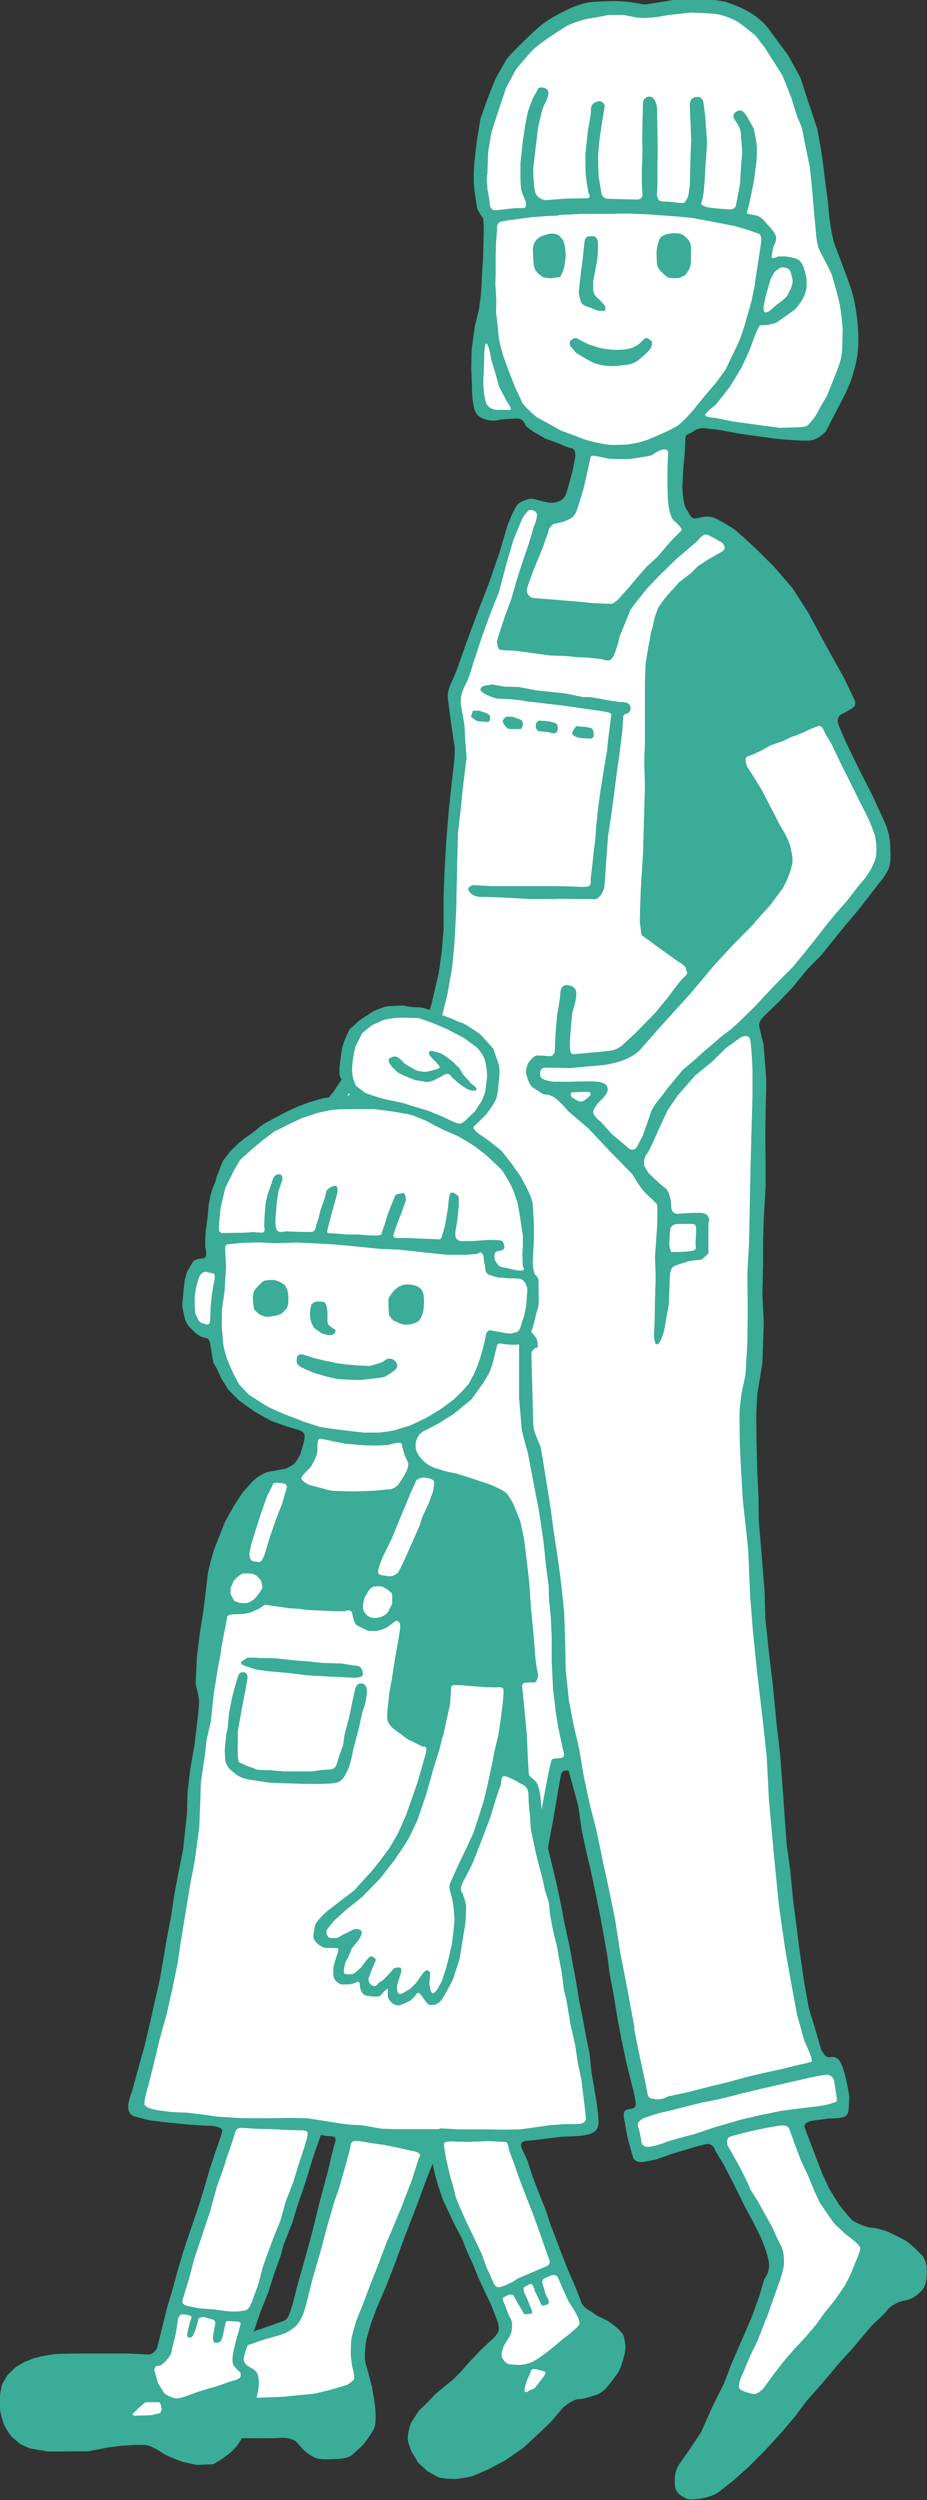 <svg width="46" height="124" viewBox="0 0 46 124" fill="none" xmlns="http://www.w3.org/2000/svg">
<rect x="0" y="0" width="46" height="124" fill="#333333" stroke="none"/>
<g clip-path="url(#clip0_3734_12914)">
<path fill-rule="evenodd" clip-rule="evenodd" d="M34.324 123.792C34.222 123.792 34.18 123.775 34.104 123.741C33.858 123.633 33.739 123.5 33.722 123.316C33.697 123.033 33.697 122.666 33.926 122.341L34.358 121.724L34.985 120.791L35.578 119.474L36.146 118.324L36.493 117.407L37.061 116.082L37.493 115.09L37.883 114.023L38.145 113.139C38.23 113.023 38.459 112.648 38.365 112.139C38.264 111.606 37.967 110.922 37.95 110.897L37.594 110.18L37.179 109.405L36.654 108.347L36.095 107.263L35.688 106.588C35.663 106.455 35.476 106.146 35.129 106.146C35.087 106.146 35.036 106.146 34.993 106.163C34.637 106.246 34.18 106.388 34.18 106.388L33.29 106.655L32.485 106.938L31.867 107.055C31.765 107.055 31.646 107.03 31.621 106.938C31.528 106.63 31.35 105.955 31.35 105.955L31.223 105.229C31.18 105.071 31.163 104.896 31.18 104.846C31.18 104.846 31.18 104.846 31.189 104.846C31.214 104.846 31.265 104.838 31.316 104.821C31.451 104.796 31.655 104.754 31.74 104.529C31.807 104.329 31.689 103.787 31.57 103.362L31.316 102.346L31.062 101.162L30.867 100.162L30.647 98.828L30.469 97.878L30.342 96.928L30.037 95.211L29.782 93.936L29.511 92.66L29.291 91.727L29.071 90.693L28.918 89.543L28.435 87.759C28.418 87.684 28.359 87.626 28.283 87.609C28.266 87.609 28.198 87.593 28.113 87.593C27.876 87.593 27.706 87.718 27.647 87.918C27.579 88.159 27.334 89.693 27.308 89.868L27.02 91.402L26.842 92.702L26.3 95.369L25.953 97.019L25.622 98.311C25.326 99.437 25.326 99.495 25.326 99.528C25.317 99.603 25.148 100.437 25.046 100.945L24.868 101.954L24.538 103.237L24.36 104.046L24.275 104.579C24.275 104.579 24.182 104.871 24.292 105.054C24.343 105.138 24.436 105.196 24.538 105.213L24.936 105.279C24.936 105.279 24.97 105.304 24.961 105.371C24.927 105.638 24.758 106.33 24.758 106.338L24.538 107.13C24.521 107.255 24.478 107.372 24.453 107.397C24.419 107.38 24.402 107.372 24.334 107.338C24.266 107.305 24.19 107.271 24.063 107.23C23.784 107.146 23.233 107.038 23.233 107.038L22.699 106.855L22.106 106.721C22.106 106.721 21.987 106.655 21.835 106.655C21.682 106.655 21.555 106.721 21.47 106.846C21.335 107.046 21.038 107.838 20.987 107.988L20.504 109.289L19.852 110.981L19.454 112.081L18.979 113.314L18.505 114.423L18.234 115.173L18.005 115.973C17.988 116.082 17.869 116.857 17.971 117.232C18.064 117.574 18.285 118.424 18.285 118.424L18.412 119.191C18.462 119.566 18.496 120.182 18.386 120.374C18.208 120.699 17.878 121.108 17.878 121.116L17.361 121.591C17.361 121.591 17.192 121.724 16.709 121.741C16.709 121.741 16.285 121.749 16.192 121.749C15.997 121.749 15.904 121.733 15.777 121.691C15.598 121.624 15.336 121.416 15.251 121.341L14.887 120.933C14.828 120.883 14.548 120.683 14.065 120.683H13.946C13.701 120.699 13.26 120.708 12.887 120.708C12.514 120.708 12.201 120.708 12.201 120.708L10.549 120.608L9.074 120.441L7.49 120.357L5.761 120.241L4.084 120.107C4.084 120.107 3.16 119.866 2.728 119.691C2.313 119.516 2.313 119.399 2.321 119.307V119.182C2.338 118.774 2.372 118.532 2.431 118.474C2.55 118.365 2.626 118.357 3.042 118.332C3.474 118.307 4.838 117.974 4.906 117.957L6.736 117.599L8.261 117.182L9.659 116.815L11.193 116.29L12.159 115.998C12.159 115.998 13.396 115.59 13.828 115.431C13.912 115.398 13.98 115.373 14.04 115.356C14.328 115.265 14.472 115.198 14.624 114.798C14.785 114.39 14.997 113.481 15.005 113.439L15.387 112.106L15.751 110.772L16.098 109.355L16.505 107.838L16.742 106.846L16.912 106.213C16.912 106.213 16.954 106.03 16.852 105.896C16.793 105.821 16.683 105.738 16.463 105.738C16.242 105.738 15.666 105.613 15.454 105.571L14.438 105.396C14.226 105.379 14.014 105.329 13.963 105.296C13.972 105.271 14.006 104.996 14.073 104.763L14.175 103.846L14.294 103.437C14.294 103.437 14.37 103.387 14.387 103.387C14.743 103.387 14.768 103.137 14.785 102.896C14.81 102.579 15.039 101.179 15.048 101.162L15.344 99.362L15.7 97.386L15.938 96.103L16.251 94.285L16.361 93.294L16.649 91.193L16.92 89.41L17.064 88.068C17.149 86.892 17.183 86.284 17.183 86.259C17.183 86.176 17.352 84.659 17.352 84.659L17.497 83.092L17.564 82.175L17.759 80.358L17.895 78.824L18.039 76.924L18.056 75.682L18.183 74.24L18.242 72.831L18.445 71.139L18.581 69.964C18.581 69.914 18.615 69.631 18.454 69.447C18.369 69.356 18.259 69.305 18.123 69.305C18.081 69.305 18.03 69.305 17.98 69.322C17.98 69.322 17.03 69.572 16.81 69.622C16.742 69.639 16.539 69.672 16.209 69.672C16.065 69.672 15.912 69.672 15.743 69.647C15.302 69.606 14.582 69.272 14.345 69.164C14.124 69.064 13.192 68.522 12.845 68.33L11.769 67.513C11.574 67.33 11.066 66.872 10.998 66.822C10.879 66.713 10.438 66.113 10.43 65.955C10.43 65.78 10.566 65.263 10.642 64.98L11.116 63.654L11.701 62.087L12.311 60.162L12.836 58.562L13.328 57.203L13.896 55.895C13.938 55.761 14.031 55.594 14.099 55.594C14.378 55.628 14.726 55.736 14.726 55.744C14.726 55.744 14.955 55.844 15.2 55.844C15.446 55.844 15.666 55.736 15.785 55.536C15.997 55.178 16.734 54.269 16.742 54.261L17.454 53.177C17.59 52.91 17.852 52.535 18.047 52.486C18.412 52.377 18.844 52.319 18.844 52.319L19.733 52.285H20.394C20.394 52.285 20.462 52.294 20.479 52.294C20.623 52.294 20.886 52.227 21.038 51.777C21.199 51.302 21.614 49.868 21.614 49.868L21.987 48.285L22.131 47.243L22.224 46.101V44.501L22.275 43.284L22.352 41.792L22.479 40.225L22.674 38.424C22.691 38.324 22.817 37.374 22.767 36.991C22.716 36.624 22.606 35.915 22.606 35.915L22.445 34.665C22.445 34.665 22.377 34.39 22.589 33.948C22.843 33.407 23.08 32.698 23.097 32.665L23.529 31.456L24.004 30.189L24.487 28.931L24.987 27.497L25.402 26.088C25.554 25.697 25.775 25.213 25.859 25.13C26.037 25.013 26.249 24.938 26.359 24.938C26.444 24.938 26.563 24.98 26.698 25.013C26.927 25.072 27.181 25.138 27.368 25.138C27.732 25.138 28.164 24.98 28.308 24.538C28.418 24.188 28.613 23.446 28.613 23.446L28.74 22.788C28.749 22.738 28.816 22.429 28.681 22.213C28.622 22.113 28.528 22.046 28.418 22.021C28.181 21.963 27.867 21.804 27.859 21.804L27.13 21.546C27.13 21.546 26.774 21.337 26.622 21.246C26.512 21.179 26.359 21.062 26.283 21.004C26.207 20.804 26.012 20.546 25.681 20.546C25.368 20.546 24.817 20.596 24.817 20.596C24.766 20.604 24.639 20.646 24.461 20.646C24.343 20.646 24.241 20.629 24.139 20.596C23.834 20.487 23.784 20.454 23.699 20.046C23.605 19.604 23.622 19.112 23.622 19.104L23.589 18.287L23.605 17.353L23.767 16.22C23.995 15.336 23.995 15.261 23.995 15.236C23.995 15.22 24.004 15.17 24.012 15.103C24.046 14.903 24.097 14.561 24.105 14.169C24.122 13.644 24.182 12.861 24.182 12.861L24.216 11.577V11.161L24.182 10.81C24.182 10.81 24.165 10.735 24.139 10.71C24.012 10.535 23.885 10.319 23.877 10.26C23.877 10.219 23.86 10.094 23.834 9.927C23.8 9.719 23.758 9.443 23.741 9.177C23.707 8.743 23.758 8.101 23.758 8.093L23.868 7.11L24.063 5.909L24.436 4.876L24.8 3.976C24.8 3.976 25.266 3.159 25.343 3.034C25.385 2.967 25.656 2.684 25.885 2.459C25.885 2.459 26.393 1.942 26.868 1.525C27.198 1.233 27.689 0.933 28.334 0.633C28.655 0.483 29.088 0.308 29.587 0.292L29.986 0.275C30.172 0.275 30.325 0.258 30.494 0.258C30.613 0.258 30.74 0.258 30.875 0.267C31.316 0.3 31.96 0.417 31.968 0.425C32.053 0.425 32.892 0.3 33.409 0.208C33.595 0.175 33.968 0.15 34.375 0.15C35.12 0.15 35.773 0.217 36.078 0.325C36.713 0.55 37.501 0.892 38.001 1.567C38.544 2.309 38.959 2.859 38.959 2.859L39.552 3.951L39.95 5.184L40.365 6.426L40.586 7.618L40.899 10.102C40.899 10.144 40.984 11.511 41.28 12.286L41.45 12.736C41.678 13.336 41.907 13.919 42.06 14.386C42.255 14.986 42.399 16.003 42.399 16.803C42.399 17.562 42.288 17.953 42.161 18.412L42.119 18.554C41.983 19.045 41.551 19.854 41.543 19.862L40.806 21.279C40.755 21.329 40.475 21.571 40.213 21.604C40.162 21.604 40.094 21.613 40.009 21.613C39.484 21.613 38.501 21.512 38.493 21.512L36.713 21.262C36.544 21.229 35.612 21.037 35.408 21.037C35.349 21.037 35.281 21.029 35.205 21.021C35.103 21.004 35.002 20.996 34.9 20.996C34.824 20.996 34.764 20.996 34.705 21.012L34.629 21.029C34.527 21.054 34.502 21.062 34.4 21.129L34.273 21.212C34.214 21.254 34.163 21.271 34.129 21.288C33.883 21.396 33.824 21.521 33.824 21.879C33.824 22.288 33.731 23.154 33.731 23.163L33.68 24.113C33.68 24.346 33.731 25.08 33.909 25.33C33.951 25.388 33.985 25.447 34.019 25.505C34.121 25.68 34.239 25.888 34.502 25.888C34.646 25.88 34.756 25.855 34.858 25.83C34.942 25.813 35.019 25.788 35.078 25.788C35.222 25.788 35.273 25.788 35.459 25.863C35.629 25.938 36.163 26.264 36.349 26.38L36.756 26.739L37.408 27.33L38.298 28.206L39.196 29.247L39.959 30.431L40.891 32.156C41.187 32.69 41.678 33.582 41.712 33.632C41.763 33.715 42.238 34.724 42.238 34.724C42.238 34.732 42.297 34.849 42.255 34.874C42.043 35.007 41.712 35.174 41.712 35.174C41.551 35.249 41.28 35.524 41.467 35.99C41.628 36.407 41.967 37.116 41.967 37.116L42.458 38.124L43.161 39.508L43.814 40.925C43.814 40.925 44 41.392 44.017 41.892V41.967C44.034 42.45 44.042 42.692 43.932 42.95C43.839 43.184 43.576 43.509 43.492 43.617L42.475 44.926L41.729 45.809L40.628 47.176L39.967 47.834L39.238 48.726L38.56 49.435L37.883 50.085C37.789 50.168 37.467 50.477 37.518 50.785C37.552 51.01 37.739 51.735 37.747 51.769L37.789 52.402L37.84 53.036L37.874 53.569L37.84 54.994L37.823 56.345L37.84 57.62V58.778L37.747 60.337L37.713 61.462V62.629L37.679 64.129L37.747 65.53L37.679 67.522L37.425 69.03C37.425 69.03 37.374 69.831 37.374 70.197C37.374 70.564 37.391 71.548 37.391 71.548L37.425 72.898L37.484 74.115L37.501 75.365L37.611 76.665L37.789 78.866L37.823 80.158L37.984 81.716L38.205 83.558L38.383 85.425L38.56 86.951L38.705 88.859L38.772 89.843L38.882 91.368L39.06 92.685L39.204 94.169L39.348 95.277L39.509 96.578L39.764 98.328L39.984 99.545L40.323 100.687L40.594 101.612C40.662 101.762 40.873 102.162 41.187 102.162C41.204 102.162 41.246 102.162 41.263 102.162C41.306 102.154 41.34 102.145 41.373 102.145C41.441 102.145 41.492 102.162 41.543 102.254C41.661 102.446 41.763 102.779 41.882 103.329C41.992 103.854 41.992 103.887 41.975 104.138V104.321C41.95 104.663 41.933 104.688 41.856 104.704C41.661 104.763 41.289 104.771 41.17 104.771L40.45 104.871C40.348 104.871 39.975 104.921 39.814 105.163C39.747 105.263 39.73 105.396 39.772 105.521C39.882 105.838 40.238 106.746 40.238 106.746L40.653 107.83L40.992 108.563L41.484 109.372C41.585 109.505 42.026 110.055 42.178 110.189C42.348 110.339 42.983 110.622 43.263 110.622C43.382 110.622 43.746 110.714 43.966 110.789C44.153 110.872 44.737 111.147 44.932 111.281C45.127 111.414 45.5 111.789 45.627 111.922C45.627 111.922 45.822 112.172 45.822 112.548C45.822 112.998 45.796 113.214 45.618 113.414C45.424 113.639 45.22 113.798 44.898 113.848C44.492 113.915 44.068 114.148 43.89 114.406C43.805 114.531 43.407 114.906 43.17 115.123L42.178 116.307L41.534 117.007L40.713 117.99L39.882 118.932L39.315 119.699L38.688 120.441L37.866 121.349L37.044 122.175L36.239 122.891L35.561 123.416C35.561 123.416 35.29 123.6 34.832 123.666C34.612 123.7 34.468 123.716 34.358 123.716M17.691 55.761C17.615 55.761 17.497 55.828 17.454 55.895C17.378 56.02 17.141 56.336 17.141 56.336C17.098 56.395 17.09 56.461 17.107 56.528C17.124 56.595 17.174 56.645 17.242 56.661L18.437 57.053C18.437 57.053 18.479 57.061 18.505 57.061C18.513 57.061 18.522 57.061 18.53 57.061C18.607 57.053 18.708 57.003 18.767 56.903C18.801 56.836 18.827 56.728 18.742 56.586C18.725 56.561 18.7 56.536 18.674 56.511C18.488 56.386 18.2 56.178 18.132 56.111C18.107 56.086 18.081 56.053 18.056 56.02C17.954 55.886 17.844 55.753 17.683 55.753" fill="white"/>
<path fill-rule="evenodd" clip-rule="evenodd" d="M45.746 111.856C45.746 111.856 45.263 111.356 45.008 111.181C44.754 111.006 43.992 110.664 43.992 110.664C43.992 110.664 43.432 110.489 43.229 110.489C43.026 110.489 42.433 110.239 42.289 110.114C42.145 109.989 41.636 109.347 41.636 109.347L41.153 108.563L40.814 107.838L40.399 106.755C40.399 106.755 40.043 105.846 39.933 105.529C39.823 105.213 40.425 105.171 40.425 105.171L41.111 105.079C41.111 105.079 41.594 105.079 41.856 105.004C42.119 104.929 42.111 104.688 42.128 104.329C42.145 103.971 42.161 103.988 42.034 103.371C41.907 102.762 41.797 102.429 41.67 102.229C41.543 102.029 41.365 101.995 41.162 102.037C40.95 102.087 40.746 101.645 40.746 101.645L40.475 100.72L40.136 99.603L39.916 98.395L39.662 96.653L39.501 95.352L39.357 94.252L39.213 92.76L39.035 91.46L38.925 89.935L38.857 88.943L38.713 87.026L38.535 85.501L38.357 83.633L38.137 81.791L37.976 80.249L37.942 78.949L37.764 76.749L37.654 75.457L37.637 74.198L37.578 72.99L37.544 71.639C37.544 71.639 37.527 70.647 37.527 70.289C37.527 69.931 37.578 69.156 37.578 69.156L37.832 67.614L37.866 66.58L37.9 65.605L37.832 64.221L37.866 62.712V61.554L37.9 60.437L37.993 58.87V57.712L37.976 56.436L37.993 55.086L38.027 53.644L37.993 53.111L37.942 52.486L37.891 51.81C37.891 51.81 37.696 51.069 37.671 50.852C37.637 50.635 37.976 50.335 37.976 50.335L38.662 49.677L39.349 48.951L40.069 48.068L40.738 47.393L41.84 46.026L42.594 45.134L43.602 43.834C43.602 43.834 43.949 43.425 44.085 43.109C44.212 42.792 44.195 42.508 44.178 41.958C44.161 41.408 43.958 40.908 43.958 40.908L43.305 39.483L42.602 38.099L42.111 37.091C42.111 37.091 41.772 36.382 41.619 35.974C41.458 35.565 41.763 35.424 41.763 35.424C41.763 35.424 42.102 35.249 42.322 35.107C42.543 34.965 42.39 34.682 42.39 34.682C42.39 34.682 41.882 33.615 41.848 33.565C41.814 33.515 41.035 32.106 41.035 32.106L40.094 30.364L39.315 29.156L38.408 28.106L37.518 27.222L36.866 26.622L36.434 26.247C36.434 26.247 35.73 25.805 35.51 25.713C35.29 25.622 35.205 25.622 35.044 25.622C34.883 25.622 34.688 25.697 34.485 25.713C34.273 25.73 34.214 25.463 34.053 25.238C33.892 25.022 33.858 24.155 33.858 24.155L33.909 23.213C33.909 23.213 34.002 22.329 34.002 21.913C34.002 21.496 34.078 21.596 34.358 21.429C34.629 21.254 34.519 21.304 34.722 21.254C34.934 21.204 35.188 21.288 35.375 21.288C35.561 21.288 36.654 21.504 36.654 21.504L38.442 21.754C38.442 21.754 39.798 21.896 40.213 21.846C40.628 21.796 40.975 21.404 40.975 21.404L41.712 19.987C41.712 19.987 42.161 19.154 42.306 18.637C42.45 18.12 42.594 17.695 42.594 16.828C42.594 15.961 42.433 14.928 42.238 14.344C42.043 13.761 41.746 12.994 41.458 12.236C41.17 11.477 41.094 10.102 41.094 10.102L40.933 8.86L40.772 7.601L40.552 6.376L40.136 5.134L39.721 3.859L39.111 2.742C39.111 2.742 38.696 2.192 38.154 1.45C37.611 0.708 36.747 0.35 36.129 0.133C35.51 -0.083 33.867 -0.083 33.35 0.008C32.841 0.1 31.994 0.225 31.994 0.225C31.994 0.225 31.341 0.1 30.875 0.067C30.41 0.033 30.113 0.067 29.571 0.083C29.028 0.1 28.562 0.292 28.232 0.442C27.893 0.6 27.19 0.942 26.715 1.367C26.232 1.792 25.724 2.309 25.724 2.309C25.724 2.309 25.233 2.792 25.148 2.925C25.072 3.05 24.588 3.901 24.588 3.901L24.224 4.809L23.843 5.876L23.648 7.085L23.538 8.077C23.538 8.077 23.487 8.735 23.521 9.193C23.555 9.652 23.665 10.152 23.665 10.277C23.665 10.402 23.97 10.827 23.97 10.827L24.004 11.161V11.569L23.97 12.844C23.97 12.844 23.911 13.628 23.894 14.161C23.877 14.694 23.784 15.153 23.784 15.228C23.784 15.303 23.563 16.186 23.563 16.186L23.402 17.353L23.385 18.295L23.419 19.095C23.419 19.095 23.402 19.612 23.495 20.087C23.589 20.562 23.69 20.654 24.072 20.796C24.453 20.937 24.834 20.812 24.834 20.812C24.834 20.812 25.377 20.762 25.681 20.762C25.987 20.762 26.097 21.137 26.097 21.137C26.097 21.137 26.351 21.337 26.512 21.438C26.673 21.529 27.054 21.754 27.054 21.754L27.757 22.004C27.757 22.004 28.088 22.179 28.367 22.238C28.639 22.304 28.529 22.755 28.529 22.755L28.401 23.396C28.401 23.396 28.206 24.138 28.096 24.48C27.986 24.83 27.63 24.938 27.359 24.938C27.088 24.938 26.58 24.747 26.385 24.738C26.19 24.73 25.902 24.863 25.732 24.972C25.563 25.08 25.19 26.038 25.19 26.038L24.775 27.439L24.284 28.864L23.8 30.123L23.318 31.398L22.885 32.606C22.885 32.606 22.648 33.332 22.394 33.865C22.14 34.398 22.233 34.699 22.233 34.699L22.394 35.957C22.394 35.957 22.504 36.666 22.555 37.024C22.606 37.382 22.462 38.408 22.462 38.408L22.267 40.216L22.14 41.783L22.055 43.275L22.013 44.501V46.084L21.919 47.218L21.776 48.235L21.411 49.802C21.411 49.802 20.996 51.227 20.835 51.702C20.674 52.177 20.42 52.06 20.42 52.06H19.733L18.827 52.094C18.827 52.094 18.378 52.16 17.997 52.269C17.615 52.377 17.276 53.052 17.276 53.052L16.573 54.119C16.573 54.119 15.827 55.044 15.599 55.419C15.378 55.794 14.802 55.528 14.802 55.528C14.802 55.528 14.438 55.403 14.133 55.369C13.828 55.336 13.701 55.794 13.701 55.794L13.124 57.111L12.633 58.478L12.108 60.079L11.498 61.996L10.905 63.563L10.422 64.896C10.422 64.896 10.201 65.663 10.201 65.93C10.201 66.197 10.794 66.922 10.854 66.963C10.921 67.013 11.616 67.655 11.616 67.655L12.718 68.489C12.718 68.489 13.963 69.214 14.201 69.322C14.438 69.43 15.209 69.797 15.7 69.839C16.192 69.889 16.607 69.856 16.836 69.806C17.056 69.756 18.005 69.506 18.005 69.506C18.412 69.414 18.335 69.914 18.335 69.914L18.2 71.089L17.997 72.798L17.937 74.198L17.802 75.657L17.785 76.882L17.641 78.782L17.505 80.316L17.31 82.141L17.234 83.058L17.09 84.625C17.09 84.625 16.92 86.217 16.92 86.251C16.92 86.284 16.802 88.043 16.802 88.043L16.658 89.376L16.387 91.168L16.099 93.277L15.988 94.252L15.675 96.069L15.438 97.353L15.082 99.328L14.777 101.129C14.777 101.129 14.54 102.554 14.514 102.887C14.489 103.221 14.48 103.179 14.336 103.179C14.192 103.179 14.048 103.321 14.048 103.321L13.904 103.829L13.811 104.713C13.811 104.713 13.641 105.338 13.768 105.454C13.887 105.571 14.353 105.604 14.353 105.604L15.361 105.78C15.361 105.78 16.116 105.955 16.412 105.955C16.709 105.955 16.649 106.171 16.649 106.171L16.48 106.805L16.243 107.797L15.836 109.314L15.489 110.731L15.124 112.064L14.743 113.406C14.743 113.406 14.531 114.34 14.37 114.74C14.217 115.14 14.133 115.081 13.701 115.248C13.269 115.415 12.048 115.815 12.048 115.815L11.082 116.107L9.566 116.623L8.168 116.99L6.66 117.399L4.812 117.765C4.812 117.765 3.414 118.107 2.991 118.132C2.576 118.157 2.432 118.165 2.254 118.332C2.076 118.499 2.084 119.082 2.076 119.307C2.067 119.532 2.16 119.707 2.618 119.899C3.076 120.091 4.041 120.332 4.041 120.332L5.719 120.466L7.456 120.583L9.024 120.666L10.506 120.833L12.167 120.933C12.167 120.933 13.43 120.949 13.921 120.916C14.412 120.883 14.684 121.091 14.684 121.091L15.065 121.516C15.065 121.516 15.404 121.816 15.658 121.908C15.912 121.999 16.073 121.983 16.675 121.966C17.285 121.949 17.471 121.766 17.471 121.766L18.013 121.266C18.013 121.266 18.352 120.841 18.539 120.499C18.734 120.157 18.59 119.182 18.59 119.182L18.462 118.399C18.462 118.399 18.242 117.549 18.14 117.207C18.047 116.865 18.174 116.065 18.174 116.065L18.395 115.281L18.666 114.54L19.149 113.423L19.632 112.181L20.03 111.081L20.682 109.389L21.165 108.088C21.165 108.088 21.504 107.18 21.631 106.988C21.759 106.796 22.03 106.955 22.03 106.955L22.606 107.08L23.165 107.272C23.165 107.272 23.707 107.38 23.978 107.463C24.25 107.547 24.267 107.622 24.47 107.622C24.673 107.622 24.724 107.213 24.724 107.213L24.944 106.413C24.944 106.413 25.122 105.705 25.148 105.421C25.173 105.138 24.944 105.096 24.944 105.096C24.944 105.096 24.75 105.063 24.546 105.029C24.343 104.996 24.47 104.638 24.47 104.638L24.546 104.121L24.724 103.321L25.063 102.02L25.241 101.012C25.241 101.012 25.529 99.612 25.529 99.553C25.529 99.495 25.817 98.395 25.817 98.395L26.148 97.094L26.503 95.444L26.791 94.027L27.046 92.752L27.224 91.46L27.512 89.918C27.512 89.918 27.783 88.226 27.851 87.984C27.918 87.751 28.215 87.826 28.215 87.826L28.393 88.468L28.698 89.585L28.859 90.743L29.079 91.777L29.299 92.702L29.571 93.977L29.825 95.252L30.13 96.961L30.257 97.92L30.435 98.862L30.655 100.195L30.85 101.204L31.104 102.396L31.358 103.412C31.358 103.412 31.596 104.279 31.536 104.446C31.477 104.621 31.248 104.571 31.053 104.663C30.858 104.754 31.003 105.246 31.003 105.246L31.13 105.98C31.13 105.98 31.308 106.655 31.401 106.971C31.494 107.288 31.892 107.238 31.892 107.238L32.545 107.113L33.341 106.83L34.239 106.563C34.239 106.563 34.688 106.421 35.036 106.346C35.383 106.271 35.502 106.68 35.502 106.68L35.9 107.338L36.459 108.422L36.984 109.489L37.4 110.255L37.747 110.964C37.747 110.964 38.052 111.639 38.145 112.156C38.239 112.673 37.934 113.023 37.934 113.023L37.662 113.931L37.281 114.981L36.849 115.973L36.273 117.307L35.934 118.199L35.358 119.357L34.782 120.649L34.163 121.574C34.163 121.574 33.985 121.824 33.731 122.183C33.477 122.541 33.46 122.95 33.494 123.3C33.528 123.65 33.833 123.817 34.002 123.9C34.172 123.983 34.29 123.992 34.815 123.917C35.341 123.842 35.646 123.616 35.646 123.616L36.332 123.083L37.145 122.358L37.976 121.524L38.806 120.616L39.442 119.866L40.001 119.116L40.831 118.174L41.645 117.199L42.297 116.49L43.272 115.331C43.272 115.331 43.898 114.765 44.026 114.581C44.153 114.398 44.509 114.173 44.89 114.106C45.271 114.04 45.508 113.856 45.737 113.606C45.958 113.356 45.991 113.073 45.991 112.598C45.991 112.122 45.737 111.831 45.737 111.831M37.434 45.767L38.23 44.884L38.849 44.05C38.849 44.05 39.12 43.567 39.247 43.109C39.374 42.65 39.34 42.542 39.23 42.042C39.12 41.542 38.705 40.941 38.705 40.941L38.272 40.091L37.823 39.224L37.425 38.566L37.069 38.016C37.069 38.016 36.891 37.574 37.103 37.516C37.306 37.457 37.696 37.266 37.696 37.266L38.255 36.966L38.908 36.732C38.908 36.732 39.323 36.516 39.374 36.516C39.425 36.516 39.916 36.307 39.916 36.307L40.238 36.149L40.62 36.007C40.62 36.007 40.78 35.974 40.874 36.215C40.967 36.457 41.23 36.841 41.23 36.841L41.679 37.782L42.161 38.741L42.517 39.466L42.822 40.075L43.127 40.675L43.416 41.425C43.416 41.425 43.492 41.833 43.492 42.067C43.492 42.3 43.475 42.492 43.432 42.633C43.382 42.775 43.221 43.109 43.221 43.109L42.933 43.55L42.534 44.025L42.051 44.651L41.433 45.359L40.967 45.926L40.425 46.634L39.865 47.326L39.357 47.943L38.578 48.726L37.908 49.435L37.442 49.935L36.832 50.535L36.324 51.01L35.764 51.435L35.282 51.86L34.976 52.11L34.383 52.644L33.892 53.052L33.112 53.994L32.757 54.469C32.757 54.469 32.409 54.844 32.291 55.194C32.18 55.536 31.892 56.336 31.892 56.336L31.604 56.886C31.604 56.886 31.443 57.17 31.155 56.92C30.867 56.67 30.342 56.228 30.342 56.228L29.816 55.644C29.816 55.644 29.435 55.361 29.435 55.161C29.435 54.961 29.74 54.644 29.74 54.644C29.74 54.644 30.138 54.294 30.155 54.077C30.172 53.861 30.07 53.744 29.816 53.686C29.562 53.619 29.333 53.636 29.054 53.636C28.774 53.636 28.308 53.652 28.308 53.652H27.478C27.478 53.652 26.885 53.594 26.825 53.402C26.766 53.211 26.808 52.977 27.02 52.961C27.232 52.944 28.266 52.977 28.266 52.977L29.85 52.836C29.85 52.836 30.443 52.785 31.011 52.552C31.587 52.319 31.825 52.002 31.825 52.002L32.858 50.827L34.214 49.335L35.442 47.876L36.341 46.901L37.442 45.784L37.434 45.767ZM29.308 54.311C29.308 54.311 29.113 54.528 28.927 54.611C28.732 54.686 28.656 54.578 28.444 54.469C28.24 54.361 28.351 54.186 28.351 54.186L28.605 54.169L29.096 54.153C29.384 54.136 29.299 54.311 29.299 54.311M24.182 8.668L24.224 7.535L24.385 6.576L24.741 5.476L25.105 4.376L25.597 3.451C25.597 3.451 26.173 2.742 26.427 2.492C26.681 2.242 27.274 1.834 27.274 1.834L28.122 1.283C28.122 1.283 28.774 0.983 29.206 0.925C29.638 0.858 30.164 0.75 30.164 0.75C30.164 0.75 30.74 0.733 30.96 0.75C31.18 0.767 31.503 0.892 31.977 0.892C32.452 0.892 33.146 0.75 33.146 0.75L34.248 0.625C34.248 0.625 35.137 0.642 35.561 0.7C35.976 0.767 36.374 0.95 36.569 1.058C36.764 1.167 37.476 1.75 37.476 1.75L37.942 2.35L38.823 3.734L39.255 4.818L39.56 5.793C39.56 5.793 39.798 6.293 39.831 6.526C39.865 6.76 40.026 7.518 40.026 7.518L40.187 8.285L40.297 9.368L40.391 10.502L40.484 11.477C40.484 11.477 40.518 12.136 40.679 12.436C40.84 12.736 41.255 13.569 41.255 13.569C41.255 13.569 41.594 14.669 41.687 15.203C41.78 15.736 41.814 16.337 41.814 16.337L41.797 17.22C41.797 17.22 41.78 17.678 41.67 18.003C41.56 18.337 41.34 18.87 41.34 18.87L41.052 19.596L40.636 20.321C40.636 20.321 40.492 20.637 40.297 20.854C40.103 21.071 40.103 21.171 39.687 21.188C39.272 21.204 38.696 21.221 38.696 21.221L37.518 21.062L36.366 20.904L35.502 20.729C35.502 20.729 34.959 20.696 34.993 20.571C35.027 20.446 35.519 20.071 35.519 20.071L36.222 19.179C36.222 19.179 36.747 18.304 36.781 18.254C36.815 18.204 37.196 17.362 37.196 17.362L37.468 16.62C37.468 16.62 37.662 16.145 37.722 16.137C37.781 16.128 38.078 16.12 38.078 16.12L38.51 16.011L38.942 15.711L39.408 15.378C39.408 15.378 39.747 15.061 39.916 14.653C40.094 14.244 40.009 13.728 40.009 13.728L39.882 13.269C39.882 13.269 39.772 12.936 39.543 12.844C39.315 12.752 38.95 12.719 38.95 12.719H38.611C38.611 12.719 38.289 12.877 38.289 12.752C38.289 12.627 38.383 12.219 38.383 12.219C38.383 12.219 38.578 11.919 38.493 11.686C38.416 11.452 38.061 11.119 38.061 11.119C38.061 11.119 37.849 10.802 37.595 10.71C37.34 10.619 36.984 10.66 37.069 10.494C37.154 10.327 37.408 8.985 37.408 8.985L37.535 8.027C37.535 8.027 37.586 7.46 37.535 7.101C37.493 6.743 37.391 6.359 37.391 6.359L37.086 5.809C37.086 5.809 36.891 5.468 36.722 5.476C36.544 5.493 36.358 5.618 36.4 5.809C36.442 6.001 36.756 6.268 36.764 6.626C36.781 6.985 36.832 7.476 36.832 7.476L36.764 8.368L36.722 9.118L36.527 10.152C36.527 10.152 36.51 10.385 36.239 10.385C35.968 10.385 35.298 10.31 35.298 10.31C35.298 10.31 34.688 10.252 34.815 10.01C34.943 9.777 34.993 8.468 34.993 8.468L35.087 7.085L34.993 5.734L34.909 5.109C34.909 5.109 34.909 4.809 34.587 4.809C34.265 4.809 34.231 5.093 34.231 5.234C34.231 5.376 34.265 6.068 34.265 6.068L34.299 6.96L34.265 7.776L34.248 8.435L34.231 9.202L34.154 9.719C34.154 9.719 34.027 10.094 33.867 10.077C33.706 10.06 33.163 10.002 33.163 10.002C33.163 10.002 32.841 10.002 32.765 9.969C32.689 9.935 32.57 9.81 32.604 9.527C32.638 9.243 32.621 8.41 32.621 8.41L32.638 7.418L32.621 6.335L32.604 5.343C32.604 5.343 32.536 4.793 32.248 4.793C31.96 4.793 31.901 5.009 31.901 5.201C31.901 5.393 31.884 5.968 31.884 5.968L31.867 6.893L31.884 7.51L31.85 8.385V9.06L31.884 9.677C31.884 9.677 31.884 9.894 31.613 9.894C31.341 9.894 30.731 9.877 30.731 9.877L30.24 9.86C30.24 9.86 29.893 9.91 29.842 9.56C29.791 9.21 29.715 8.918 29.698 8.552C29.681 8.185 29.681 7.676 29.681 7.676L29.757 6.86L29.901 5.901L30.011 5.243C30.011 5.243 29.918 4.959 29.672 5.026C29.427 5.093 29.325 5.201 29.325 5.468C29.325 5.734 29.181 6.41 29.181 6.41L29.054 7.585C29.054 7.585 29.037 8.435 29.071 8.718C29.105 9.002 29.198 9.568 29.198 9.568C29.198 9.568 29.393 9.835 29.105 9.835C28.817 9.835 28.037 9.852 28.037 9.852L27.096 9.927C27.096 9.927 26.647 9.894 26.554 9.518C26.461 9.143 26.461 8.377 26.461 8.377L26.588 7.26L26.698 6.351C26.698 6.351 26.876 5.426 27.02 5.176C27.164 4.926 27.291 4.592 27.164 4.451C27.037 4.309 26.749 4.309 26.698 4.401C26.656 4.492 26.427 4.901 26.427 4.901L26.19 5.559L26.063 6.201L25.936 7.068L25.826 8.077V8.802C25.826 8.802 25.826 9.277 25.876 9.46C25.927 9.643 26.088 9.994 26.088 9.994C26.088 9.994 26.148 10.294 26.02 10.31C25.893 10.327 25.529 10.327 25.529 10.327L24.86 10.402C24.86 10.402 24.521 10.469 24.427 10.385C24.334 10.31 24.3 10.21 24.3 10.085C24.3 9.96 24.19 9.393 24.19 9.393L24.156 8.935L24.173 8.652L24.182 8.668ZM37.883 15.353C37.883 15.12 38.027 14.586 38.027 14.586L38.239 13.844L38.433 13.494C38.433 13.494 38.705 13.244 38.832 13.261C38.959 13.278 39.179 13.261 39.247 13.544C39.315 13.828 39.357 13.869 39.315 14.078C39.272 14.286 39.154 14.486 39.077 14.645C38.993 14.803 38.535 15.12 38.535 15.12C38.535 15.12 38.247 15.37 38.188 15.42C38.12 15.47 37.9 15.595 37.9 15.353M25.3 20.329H24.707C24.707 20.329 24.241 20.346 24.114 19.971C23.987 19.596 23.97 18.812 23.987 18.762C24.004 18.712 24.029 17.695 24.029 17.695C24.029 17.695 24.029 16.928 24.156 17.053C24.284 17.178 24.368 17.803 24.368 17.803L24.622 18.654L24.766 19.187L25.165 19.937C25.165 19.937 25.47 20.329 25.292 20.329M27.834 21.354L27.13 20.962L26.639 20.696C26.639 20.696 25.987 20.162 25.893 19.929C25.8 19.695 25.571 19.237 25.571 19.237L25.266 18.454L24.978 17.67C24.978 17.67 24.758 16.962 24.741 16.662C24.724 16.361 24.614 15.503 24.614 15.503L24.631 14.895L24.58 14.111L24.597 13.486V12.719L24.614 12.061L24.665 11.386C24.665 11.386 24.614 11.052 24.86 10.994C25.097 10.927 25.546 10.885 25.546 10.885L26.342 10.777L27.224 10.71C27.224 10.71 27.639 10.71 27.707 10.677C27.774 10.644 28.189 10.644 28.189 10.644L28.825 10.61H30.215C30.215 10.61 30.647 10.594 30.698 10.594H31.291C31.291 10.594 31.977 10.627 32.053 10.627C32.13 10.627 32.79 10.677 32.79 10.677L33.688 10.744L34.409 10.819L35.637 11.052L36.451 11.21L37.069 11.386L37.679 11.602C37.679 11.602 37.806 11.694 37.773 11.977C37.739 12.261 37.578 13.269 37.578 13.269L37.45 14.161L37.29 14.945L37.112 15.57L36.917 16.245L36.696 16.887L36.349 17.612L36.01 18.32L35.561 18.945L34.985 19.62L34.409 20.329C34.409 20.329 33.917 20.912 33.646 21.096C33.375 21.279 32.782 21.538 32.782 21.538L32.163 21.804L31.697 21.946C31.697 21.946 31.214 22.054 31.011 22.054C30.808 22.054 30.418 22.088 30.164 22.054C29.91 22.021 29.605 21.963 29.299 21.879C28.994 21.804 28.664 21.663 28.664 21.663L27.851 21.363L27.834 21.354ZM27.215 26.297C27.215 26.297 27.342 26.014 27.537 25.972C27.732 25.922 27.969 25.897 28.113 25.813C28.257 25.738 28.495 25.705 28.639 25.263C28.783 24.822 28.961 24.23 28.961 24.23L29.172 23.288L29.299 22.704C29.299 22.704 29.283 22.563 29.537 22.613C29.791 22.663 30.24 22.755 30.24 22.755C30.24 22.755 30.621 22.771 31.02 22.771C31.418 22.771 31.765 22.68 31.816 22.68C31.867 22.68 32.324 22.588 32.324 22.588L32.596 22.413C32.596 22.413 33.189 22.079 33.155 22.504C33.121 22.93 33.121 23.48 33.121 23.48V24.155L33.138 24.755C33.138 24.755 33.189 25.605 33.443 25.822C33.697 26.038 33.858 26.247 33.824 26.297C33.79 26.347 33.299 26.83 33.299 26.83L32.612 27.631L32.087 28.106L31.596 28.672L31.214 29.131L30.858 29.523C30.858 29.523 30.537 29.948 30.299 29.948C30.062 29.948 29.562 29.914 29.469 29.914C29.376 29.914 28.545 29.823 28.495 29.823C28.444 29.823 27.359 29.731 27.359 29.731L26.419 29.656C26.419 29.656 26.054 29.531 26.165 29.156C26.275 28.781 26.453 28.339 26.453 28.339L26.936 27.147L27.224 26.33L27.215 26.297ZM16.217 55.661L16.581 55.161L17.09 54.519L17.7 53.777C17.7 53.777 18.081 53.161 18.259 52.994C18.437 52.819 18.471 52.819 18.471 52.819L19.107 52.752H19.759C20.521 52.752 20.462 52.969 20.352 53.427C20.242 53.886 20.132 53.786 20.132 53.786C20.132 53.786 19.623 53.677 19.369 53.644C19.115 53.611 18.988 53.644 18.717 53.736C18.446 53.827 17.92 54.661 17.92 54.661C17.92 54.661 17.2 55.619 16.963 55.903C16.726 56.186 16.599 56.136 16.344 56.028C16.09 55.919 16.234 55.653 16.234 55.653M18.344 55.519C18.31 55.236 18.42 54.986 18.564 54.719C18.708 54.453 19.073 54.453 19.073 54.453C19.073 54.453 19.428 54.561 19.793 54.594C20.157 54.628 19.793 55.178 19.793 55.178L19.649 56.12C19.412 56.686 19.217 56.461 19.217 56.461C19.217 56.461 18.818 56.245 18.64 56.12C18.462 55.995 18.369 55.803 18.335 55.519M18.513 56.853L17.319 56.461C17.319 56.461 17.556 56.136 17.641 56.003C17.725 55.87 17.878 56.161 17.997 56.27C18.107 56.378 18.573 56.695 18.573 56.695C18.649 56.836 18.522 56.853 18.522 56.853M14.235 56.245C14.235 56.245 14.328 56.069 14.717 56.211C15.099 56.353 16.031 56.695 16.031 56.695L16.912 56.978L17.98 57.42L18.615 57.687L19.25 57.953C19.25 57.953 19.615 58.02 19.555 58.428C19.496 58.837 19.395 59.337 19.395 59.337C19.395 59.337 19.378 59.57 19.09 59.445C18.801 59.32 17.895 58.97 17.895 58.97L17.098 58.653L16.361 58.337L16.09 58.195L15.226 57.82L14.7 57.52L14.107 57.186C14.107 57.186 13.853 57.17 13.912 56.92C13.972 56.67 14.235 56.228 14.235 56.228M18.31 68.164C18.276 68.789 17.971 68.855 17.971 68.855L17.098 69.089C17.098 69.089 16.607 69.122 16.234 69.139C15.87 69.156 15.099 68.889 15.099 68.889L14.59 68.672L13.404 68.014L12.243 67.197C12.243 67.197 11.481 66.613 11.201 66.322C10.93 66.022 11.125 65.505 11.125 65.505L11.379 64.813L11.718 63.763L11.896 63.054L12.294 61.954L12.642 60.946L12.913 60.179L13.311 58.887C13.311 58.887 13.531 58.37 13.65 58.103C13.76 57.837 14.065 58.028 14.065 58.028L14.548 58.228L15.039 58.495L15.87 58.853L16.649 59.212L17.522 59.57L18.191 59.904C18.191 59.904 18.801 60.095 19.073 60.204C19.344 60.312 19.31 60.595 19.31 60.595V61.054L19.107 62.296L18.962 63.021L18.818 64.154L18.598 65.505L18.488 66.522C18.488 66.522 18.344 67.538 18.31 68.172M20.809 106.98C20.716 107.222 20.471 108.038 20.471 108.038L20.183 108.788L19.895 109.539L19.522 110.43L19.166 111.264L18.785 112.281L18.335 113.423L18.005 114.298L17.692 115.073C17.692 115.073 17.446 115.865 17.429 116.082C17.412 116.307 17.403 116.798 17.403 116.798L17.471 117.357C17.471 117.357 17.641 117.932 17.556 118.032C17.463 118.132 17.242 118.282 17.242 118.282C17.242 118.282 16.395 118.54 16.234 118.574C16.073 118.607 15.683 118.724 15.37 118.749C15.056 118.774 14.073 118.874 14.073 118.874L12.828 118.924C12.828 118.924 11.532 118.907 11.506 118.907C11.481 118.907 9.82 118.799 9.82 118.799L8.761 118.732L7.922 118.682C7.922 118.682 7.253 118.407 7.193 118.249C7.126 118.09 6.956 117.874 7.261 117.832C7.566 117.79 8.185 117.599 8.185 117.599L9.176 117.34L10.133 117.09C10.133 117.09 11.108 116.723 11.133 116.723C11.159 116.723 12.26 116.332 12.26 116.332C12.26 116.332 13.226 115.99 13.269 115.99C13.311 115.99 14.006 115.782 14.116 115.74C14.226 115.698 14.59 115.481 14.726 115.323C14.861 115.165 14.989 114.965 15.107 114.59C15.226 114.206 15.48 113.139 15.48 113.139L15.912 111.647L16.243 110.397L16.581 109.23L16.819 108.555L17.081 107.638L17.293 106.88L17.403 106.421C17.403 106.421 17.353 106.096 17.903 106.205C18.454 106.313 19.022 106.38 19.022 106.38L19.657 106.505L20.462 106.688C20.462 106.688 20.92 106.73 20.835 106.971M24.512 105.813C24.504 105.938 24.411 106.321 24.411 106.321L24.3 106.721C24.3 106.721 24.292 106.896 24.08 106.855C23.86 106.813 22.614 106.488 22.614 106.488L21.428 106.205L20.589 106.063L19.378 105.871L18.488 105.713L17.556 105.554L16.675 105.413L15.844 105.279L15.15 105.138L14.658 105.038C14.658 105.038 14.353 104.979 14.379 104.729C14.404 104.479 14.497 104.054 14.497 104.054C14.497 104.054 14.506 103.854 14.658 103.879C14.811 103.904 15.514 104.013 15.514 104.013L16.361 104.204L17.005 104.371L17.734 104.554L18.92 104.788L19.937 104.963L20.869 105.113L21.75 105.254L22.606 105.396L23.428 105.546L24.139 105.663C24.139 105.663 24.512 105.688 24.504 105.813M31.494 100.62L31.113 98.561L30.774 96.819L30.52 95.186L30.215 93.694L29.944 92.452L29.588 90.743L29.266 89.501L28.961 88.059L28.74 86.742L28.452 85.501L28.232 84.35L28.071 82.825C28.071 82.825 28.054 81.975 28.054 81.775C28.054 81.575 27.995 79.966 27.995 79.966L27.868 78.724L27.724 77.591L27.486 76.023L27.325 74.832L27.105 73.431L26.834 71.781C26.834 71.781 26.486 71.014 26.47 70.748C26.453 70.481 26.436 69.681 26.436 69.681L26.402 68.422L26.368 67.072C26.368 67.072 26.529 66.822 26.622 66.855C26.715 66.888 26.69 66.505 26.622 66.397C26.563 66.288 26.258 65.863 26.08 65.921C25.902 65.988 25.775 66.03 25.775 66.113C25.775 66.197 25.758 66.947 25.758 66.947V69.331C25.758 69.331 25.868 70.623 25.885 70.839C25.902 71.056 26.19 72.048 26.19 72.048L26.444 73.381L26.749 74.965L26.969 76.457L27.096 77.682L27.224 78.641L27.241 79.299L27.334 80.258L27.376 81.15V82.358L27.444 83.783L27.571 84.867L27.698 85.667L27.935 86.784C27.935 86.784 28.096 87.159 27.842 87.192C27.588 87.226 27.427 87.209 27.376 87.284C27.334 87.359 27.173 88.151 27.173 88.151L26.919 89.518L26.597 91.452L26.258 93.227L25.902 95.161L25.377 97.403L25.038 98.661L24.75 99.92L24.546 101.062L24.292 102.162L24.021 103.479L23.817 104.421C23.817 104.421 23.673 104.879 23.462 104.896C23.25 104.913 22.724 104.821 22.724 104.821L21.64 104.679L20.318 104.446L19.132 104.229L18.302 104.054L17.149 103.837L16.302 103.662L15.344 103.446C15.344 103.446 15.124 103.396 15.184 103.021C15.243 102.646 15.311 101.67 15.311 101.67L15.582 100.37L15.946 98.411L16.149 97.011L16.599 94.777L16.776 93.602L17.031 91.86L17.226 90.21L17.437 88.134L17.514 86.642L17.768 84.117L17.878 82.858L18.098 80.866L18.191 79.391L18.319 77.615L18.412 75.807L18.573 74.281L18.751 72.206L18.861 71.014L18.988 69.039L19.098 67.347L19.276 65.338L19.471 63.779L19.649 62.571L19.844 61.437L20.038 59.77L20.2 58.637L20.276 57.253V56.453C20.276 56.203 20.403 55.194 20.454 55.169C20.505 55.136 20.809 54.052 20.809 54.052L21.191 52.936L21.496 51.902L21.911 50.485L22.199 49.327L22.436 47.993L22.547 46.859L22.64 45.117L22.657 44.109L22.691 42.725L22.724 41.342L22.869 40.066L22.979 38.983L23.157 37.557C23.157 37.557 23.063 36.616 23.063 36.224C23.063 35.832 22.86 35.057 22.86 34.782C22.86 34.507 22.97 34.182 23.131 33.89C23.292 33.598 23.495 32.856 23.495 32.856L23.911 31.598L24.309 30.498L24.775 29.323L25.131 27.956L25.478 26.78L25.927 25.697C25.927 25.697 26.181 25.288 26.308 25.288C26.436 25.288 26.648 25.355 26.648 25.555C26.648 25.755 26.486 26.139 26.486 26.139L26.215 27.047L25.91 27.93L25.639 28.781L25.368 29.723L25.046 30.589L24.843 31.215C24.843 31.215 24.622 31.815 24.665 31.89C24.707 31.965 24.665 32.206 24.843 32.231C25.021 32.265 25.436 32.265 25.436 32.265C25.52 32.265 27.334 32.515 27.334 32.515C27.334 32.515 27.927 32.531 27.969 32.531C28.012 32.531 28.766 32.606 28.817 32.606C28.867 32.606 29.139 32.606 29.232 32.623C29.325 32.64 29.884 32.69 29.884 32.69C29.884 32.69 30.223 32.882 30.392 32.623C30.57 32.373 30.74 31.59 30.74 31.59L30.994 30.965L31.282 30.256L31.536 29.898L32.146 29.147L32.672 28.597L33.536 27.747L34.095 27.272L34.654 26.789C34.654 26.789 34.892 26.413 35.146 26.539C35.4 26.664 35.849 26.93 35.849 26.93C35.849 26.93 36.103 27.197 35.832 27.355C35.561 27.514 35.197 27.714 35.197 27.714L34.621 28.089L34.316 28.406L33.688 28.889C33.688 28.889 33.383 29.247 33.341 29.281C33.29 29.314 32.943 29.739 32.943 29.739L32.655 30.148L32.494 30.606L32.384 31.106C32.384 31.106 32.291 31.373 32.273 31.531C32.257 31.69 32.163 32.14 32.163 32.14L32.036 32.923L32.002 33.815V36.849L31.968 37.682L32.002 39.033L31.909 42.317L31.799 44.075L31.765 44.984L31.748 45.717L31.833 46.376L32.757 47.051L33.655 47.693C33.655 47.693 34.036 47.901 34.036 48.051C34.036 48.201 34.231 48.21 33.951 48.46C33.68 48.71 33.172 49.435 33.172 49.435L32.485 50.268L31.511 51.26L30.842 51.877C30.842 51.877 30.587 52.077 30.316 52.11C30.045 52.144 29.215 52.219 29.215 52.219L28.495 52.285C28.495 52.285 28.274 52.377 28.274 51.894C28.274 51.41 28.401 50.21 28.401 50.21C28.401 50.21 28.672 49.443 28.579 49.143C28.486 48.843 28.096 48.86 28.096 48.86C28.096 48.86 27.825 48.86 27.808 49.235C27.791 49.61 27.647 50.318 27.647 50.318L27.579 51.085L27.546 51.685L27.529 52.169C27.529 52.169 27.461 52.402 27.274 52.385C27.088 52.369 26.808 52.352 26.656 52.352C26.503 52.352 26.334 52.569 26.275 52.636C26.207 52.702 26.054 53.061 26.114 53.277C26.181 53.494 26.258 53.844 26.512 53.986C26.766 54.127 26.91 54.286 27.037 54.286C27.164 54.286 27.291 54.303 27.503 54.428C27.715 54.553 28.206 55.119 28.206 55.119L29.215 55.986L30.265 57.103L31.384 58.245C31.384 58.245 31.765 58.903 31.994 59.137C32.214 59.37 32.604 59.67 32.612 59.779C32.629 59.887 32.612 60.754 32.612 60.754L32.502 62.337L32.536 63.354L32.502 64.53L32.485 65.488L32.452 66.255C32.452 66.255 32.468 66.772 32.646 66.663C32.824 66.555 32.968 65.938 32.968 65.938L33.189 64.68C33.189 64.68 33.239 63.404 33.239 63.363C33.239 63.321 33.239 62.888 33.46 62.796C33.68 62.704 34.197 62.546 34.197 62.546C34.197 62.546 34.739 62.479 34.79 62.479C34.841 62.479 35.154 62.162 35.154 62.162V60.687C35.154 60.687 35.349 60.154 34.705 60.154C34.061 60.154 33.663 60.204 33.663 60.204C33.663 60.204 33.307 60.254 33.307 59.829C33.307 59.404 33.146 58.995 32.985 58.903C32.824 58.812 32.172 58.17 32.172 58.17L31.96 57.795C31.96 57.795 31.926 57.437 32.087 57.245C32.248 57.053 32.629 56.145 32.629 56.145L33.121 55.078L33.629 54.336L34.493 53.344L35.324 52.669L36.027 51.977L36.747 51.46C36.747 51.46 37.163 51.227 37.23 51.585C37.298 51.944 37.34 53.077 37.34 53.077V54.361L37.29 56.103L37.239 58.078L37.205 59.804L37.171 61.579L37.086 63.121L37.103 65.038L37.086 66.588L36.993 68.189L36.79 69.147C36.79 69.147 36.696 69.839 36.696 70.197C36.696 70.556 36.713 71.673 36.713 71.673L36.764 72.723L36.857 74.373L37.018 75.832L37.129 76.915L37.222 79.157L37.366 80.95L37.561 82.867L37.849 85.317L38.044 87.109L38.154 89.243L38.391 91.868L38.645 94.461L38.95 96.594L39.188 97.961L39.552 99.937L39.916 101.229C39.916 101.229 40.281 102.012 40.272 102.12C40.255 102.229 40.433 102.229 40.018 102.329C39.603 102.421 38.772 102.629 38.772 102.629L37.883 102.821L37.069 103.012L36.163 103.262L35.273 103.479L34.087 103.779L33.163 103.979C33.163 103.979 32.807 104.171 32.553 104.121C32.299 104.071 32.172 104.121 32.121 103.787C32.07 103.454 31.765 102.095 31.765 102.095L31.46 100.587L31.494 100.62ZM34.443 62.021C34.299 62.071 33.756 62.096 33.756 62.096H33.307C33.307 62.096 33.214 61.954 33.214 61.654L33.248 61.045C33.248 61.045 33.248 60.729 33.604 60.712C33.96 60.695 34.383 60.712 34.383 60.712C34.383 60.712 34.544 60.696 34.544 60.946C34.544 61.196 34.51 61.687 34.51 61.687C34.51 61.687 34.587 61.971 34.443 62.012M35.527 105.488C35.527 105.488 34.4 105.88 34.282 105.896C34.163 105.913 33.138 106.213 33.138 106.213C33.138 106.213 32.57 106.455 32.18 106.48C31.791 106.505 31.816 106.146 31.816 106.146C31.816 106.146 31.757 105.746 31.663 105.479C31.57 105.213 31.968 105.046 31.968 105.046L32.689 104.813L33.265 104.679L33.892 104.521L34.858 104.279L35.595 104.138L36.146 104.004L36.824 103.829L37.798 103.596L38.637 103.404L40.026 103.087C40.026 103.087 40.518 102.971 40.916 102.912C41.314 102.854 41.391 103.204 41.391 103.204C41.391 103.204 41.475 103.754 41.518 104.038C41.56 104.321 41.45 104.238 41.297 104.313C41.145 104.388 40.569 104.471 40.569 104.471L39.569 104.588L38.764 104.696L37.823 104.888L36.807 105.121L35.519 105.496L35.527 105.488ZM42.441 112.231L42.187 112.856L41.924 113.364L41.433 114.073L40.907 114.723L40.518 115.273L39.967 115.923L39.484 116.44L38.976 117.015L38.433 117.707L37.866 118.482C37.866 118.482 37.603 118.757 37.425 118.74C37.247 118.724 36.696 118.582 36.671 118.432C36.646 118.282 36.739 117.965 36.79 117.882C36.832 117.799 37.256 116.782 37.256 116.782L37.578 116.132L38.103 114.798L38.645 113.264C38.645 113.264 38.865 112.689 38.899 112.323C38.925 111.956 38.865 111.572 38.747 111.372C38.628 111.181 38.332 110.489 38.332 110.489L38.01 109.914L37.595 109.164L37.23 108.588L37.129 108.33L36.866 107.797L36.595 107.272L36.358 106.855L36.095 106.396C36.095 106.396 36.002 106.046 36.247 105.971C36.493 105.888 37.188 105.721 37.188 105.721L38.035 105.538C38.035 105.538 38.654 105.438 38.688 105.429C38.713 105.421 39.06 105.379 39.137 105.546C39.221 105.713 39.433 106.338 39.433 106.338L39.738 107.138L40.111 107.938L40.382 108.605L40.67 109.23L40.958 109.664L41.399 110.289L41.933 110.789L42.373 111.139C42.373 111.139 42.729 111.397 42.687 111.564C42.653 111.731 42.433 112.248 42.433 112.248" fill="#3AAC98"/>
<path fill-rule="evenodd" clip-rule="evenodd" d="M29.435 17.995C29.435 17.995 29.834 18.137 30.215 18.154C30.596 18.17 30.825 18.12 31.138 18.087C31.46 18.054 31.731 17.82 31.731 17.82C31.731 17.82 32.036 17.57 32.223 17.362C32.409 17.153 32.367 16.92 32.299 16.887C32.231 16.853 32.104 16.687 31.96 16.82C31.816 16.962 31.706 17.103 31.418 17.228C31.13 17.353 30.732 17.353 30.511 17.353C30.291 17.353 29.774 17.262 29.774 17.262L29.232 17.087C29.232 17.087 28.876 16.928 28.706 16.82C28.529 16.712 28.435 16.803 28.325 16.887C28.215 16.962 28.308 17.17 28.308 17.17L28.579 17.495L29.071 17.795L29.427 17.987L29.435 17.995Z" fill="#3AAC98"/>
<path fill-rule="evenodd" clip-rule="evenodd" d="M27.791 11.727C27.596 11.552 27.359 11.569 27.173 11.619C26.978 11.669 26.774 11.727 26.613 11.902C26.453 12.077 26.436 12.377 26.436 12.377L26.469 12.944C26.469 12.944 26.469 13.244 26.58 13.419C26.69 13.594 26.961 13.753 26.961 13.753L27.308 13.803L27.613 13.769C27.867 13.719 27.791 13.753 27.901 13.519C28.012 13.286 28.012 13.161 28.012 13.161L28.071 12.736C28.071 12.736 28.071 12.402 28.02 12.169C27.969 11.936 27.969 11.919 27.783 11.744" fill="#3AAC98"/>
<path fill-rule="evenodd" clip-rule="evenodd" d="M33.061 13.703C33.171 13.794 33.315 13.794 33.459 13.794C33.798 13.811 33.747 13.744 33.891 13.703C34.035 13.661 34.069 13.544 34.179 13.386C34.29 13.228 34.29 12.886 34.29 12.886V12.302C34.29 12.019 34.179 11.911 34.035 11.769C33.891 11.627 33.747 11.552 33.425 11.569C33.103 11.586 32.934 11.644 32.79 11.769C32.646 11.894 32.578 12.477 32.578 12.477C32.578 12.477 32.578 12.961 32.612 13.153C32.646 13.344 32.943 13.611 33.061 13.703Z" fill="#3AAC98"/>
<path fill-rule="evenodd" clip-rule="evenodd" d="M29.223 15.228L29.638 15.403C29.638 15.403 29.765 15.42 29.943 15.42C30.121 15.42 30.011 15.153 30.011 15.153C30.011 15.153 29.833 14.945 29.613 14.745C29.393 14.536 29.435 14.27 29.435 14.27V13.953L29.528 13.469L29.622 12.969C29.622 12.969 29.681 12.578 29.672 12.102C29.655 11.627 29.401 11.711 29.206 11.727C29.011 11.744 29.003 12.011 29.003 12.011L28.91 12.877L28.842 13.394L28.766 14.053L28.715 14.495C28.715 14.495 28.766 14.778 28.825 14.97C28.893 15.161 29.223 15.236 29.223 15.236" fill="#3AAC98"/>
<path fill-rule="evenodd" clip-rule="evenodd" d="M27.631 44.576L28.537 44.592H29.385C29.436 44.592 29.563 44.659 29.749 44.467C29.935 44.276 29.986 44.009 29.986 44.009L30.02 43.667L30.088 42.6L30.173 41.458L30.334 40.425L30.571 38.608L30.749 37.316L30.893 36.141L30.927 35.516C30.927 35.516 30.978 35.407 31.105 35.39C31.232 35.374 31.342 35.199 31.266 34.999C31.181 34.79 30.783 34.824 30.783 34.824L30.173 34.732L29.291 34.574H28.927L28.402 34.465C28.402 34.465 28.063 34.39 28.02 34.39C27.978 34.39 27.427 34.324 27.427 34.324L26.648 34.248L25.741 34.074L25.038 34.057L24.445 33.949L24.013 34.015C24.013 34.015 23.674 34.157 23.953 34.349C24.225 34.54 24.657 34.649 24.657 34.649L25.36 34.682C25.36 34.682 25.995 34.749 26.063 34.774C26.131 34.799 26.656 34.84 26.716 34.849C26.775 34.865 27.58 34.957 27.622 34.957C27.665 34.957 28.546 35.082 28.546 35.082L29.41 35.207L29.918 35.282C29.918 35.282 30.351 35.332 30.334 35.441C30.317 35.549 30.19 36.574 30.19 36.574L30.122 37.233L29.927 38.391L29.783 39.316L29.673 40.133L29.579 41.025L29.546 41.592L29.452 42.317L29.419 42.675L29.308 43.617C29.308 43.617 29.368 43.917 29.181 43.967C28.995 44.017 28.419 43.967 28.419 43.967L27.495 43.95H24.377L23.487 43.901C23.487 43.901 23.132 43.984 23.267 44.184C23.394 44.392 23.589 44.484 23.903 44.484C24.216 44.484 24.97 44.517 24.97 44.517L26.309 44.592H27.631V44.576Z" fill="#3AAC98"/>
<path fill-rule="evenodd" clip-rule="evenodd" d="M24.275 35.766C24.36 35.674 24.326 35.566 24.292 35.482C24.258 35.407 24.055 35.34 24.055 35.34L23.767 35.249H23.572C23.572 35.249 23.445 35.232 23.445 35.282C23.445 35.332 23.496 35.232 23.445 35.332C23.394 35.432 23.377 35.566 23.377 35.566C23.504 35.641 23.614 35.782 23.843 35.782C24.072 35.782 24.19 35.857 24.275 35.766Z" fill="#3AAC98"/>
<path fill-rule="evenodd" clip-rule="evenodd" d="M25.3 36.157C25.461 36.174 25.783 36.157 25.843 36.157C25.902 36.157 26.038 35.815 25.843 35.699L25.461 35.557L25.14 35.54C25.14 35.54 24.885 35.682 24.962 35.84C25.046 35.999 25.14 36.14 25.3 36.157Z" fill="#3AAC98"/>
<path fill-rule="evenodd" clip-rule="evenodd" d="M27.283 36.332C27.283 36.332 27.494 36.424 27.605 36.332C27.715 36.241 27.715 35.907 27.537 35.857L27.317 35.791L27.012 35.757L26.74 35.74C26.74 35.74 26.63 35.791 26.596 35.916C26.562 36.041 26.596 36.266 26.808 36.274C27.02 36.291 27.291 36.324 27.291 36.324" fill="#3AAC98"/>
<path fill-rule="evenodd" clip-rule="evenodd" d="M28.935 36.615C29.113 36.615 29.291 36.666 29.401 36.599C29.512 36.532 29.452 36.157 29.342 36.115C29.342 36.115 29.054 36.049 28.986 36.049C28.918 36.049 28.605 36.015 28.605 36.015C28.605 36.015 28.334 36.299 28.41 36.424C28.495 36.549 28.766 36.615 28.935 36.615Z" fill="#3AAC98"/>
<path fill-rule="evenodd" clip-rule="evenodd" d="M22.217 122.8L21.852 122.741L21.369 122.458L20.946 122.075L20.641 121.558C20.59 121.433 20.488 121.158 20.48 121.024C20.48 120.849 20.556 120.499 20.598 120.383C20.624 120.316 20.827 119.999 20.997 119.749L21.412 119.357L21.759 118.982L22.132 118.657L22.657 118.241L23.064 117.824L23.505 117.332L23.979 116.832L24.496 116.34C24.496 116.34 24.801 116.082 24.928 115.84C25.072 115.557 24.894 115.107 24.86 115.023L24.572 114.281L24.233 113.581L23.954 112.973L23.666 112.273L23.411 111.714L23.106 110.972L22.784 110.364L22.445 109.656L22.174 109.072L21.954 108.422L21.802 107.905L21.649 107.213C21.649 107.213 21.556 106.722 21.513 106.538C21.463 106.33 21.403 106.255 21.319 106.155C21.217 106.038 21.09 105.988 20.912 105.988C20.776 105.988 20.649 106.013 20.641 106.013L20.234 106.03H19.709C19.709 106.03 18.887 105.971 18.836 105.971C18.768 105.971 18.277 105.905 18.277 105.905L17.573 105.83L16.853 105.721C16.853 105.721 16.396 105.646 16.158 105.621C15.811 105.621 15.684 105.855 15.675 106.013L15.489 106.505L15.303 107.055L15.099 107.697L14.896 108.347L14.549 109.38L14.286 110.247L13.871 111.306L13.735 111.814L13.388 112.789L13.117 113.665L12.735 114.615L12.439 115.498C12.396 115.59 11.93 116.599 11.896 116.999C11.863 117.39 12.142 117.557 12.337 117.665C12.422 117.715 12.498 117.757 12.549 117.815C12.642 117.907 12.659 118.282 12.617 118.557L12.405 119.474L12.151 120.199C12.151 120.199 11.914 120.849 11.558 121.291C11.253 121.658 10.685 121.991 10.532 122.075L9.77 122.108L9.134 121.958C8.965 121.9 8.406 121.691 8.219 121.558C7.957 121.375 7.592 121.191 7.38 121.133C7.33 121.116 7.236 121.099 6.999 121.099C6.779 121.099 6.55 121.116 6.55 121.116L5.999 121.15L5.305 121.241L4.347 121.416H2.957L2.39 121.433L1.551 121.283L1.119 121.091L0.738 120.758C0.738 120.758 0.534 120.483 0.433 120.258C0.348 120.058 0.255 119.624 0.221 119.474V119.207L0.255 118.791L0.331 118.382L0.577 117.966L0.958 117.615L1.339 117.399L1.763 117.224C1.763 117.224 2.161 117.124 2.28 117.107C2.407 117.09 2.805 117.024 2.805 117.024L3.339 117.007H3.906H4.754H5.804H6.414C6.414 117.007 7.177 117.049 7.397 117.057C7.736 117.057 7.957 116.732 7.999 116.665L8.143 116.132L8.321 115.415L8.499 114.665L8.787 113.706L9.067 112.681L9.329 111.798L9.677 110.739L10.015 109.756L10.346 108.714L10.634 107.697L10.947 106.763C10.947 106.763 11.176 106.171 11.261 105.83C11.287 105.721 11.261 105.613 11.193 105.521C11.058 105.355 10.736 105.263 10.236 105.263C10.126 105.263 9.338 105.205 9.338 105.205L8.338 105.105L7.491 105.005L6.923 104.863C6.711 104.805 6.635 104.771 6.601 104.638C6.567 104.471 6.677 104.096 6.762 103.879L7.397 101.596C7.787 99.97 7.787 99.937 7.787 99.904C7.796 99.845 8.016 98.912 8.143 98.353L8.389 96.928L8.507 96.219L8.719 95.128L8.863 94.119L9.067 93.01L9.312 91.769L9.507 90.002L9.533 88.951L9.668 87.818L9.88 86.618L9.99 85.676C9.99 85.676 10.109 84.734 10.109 84.45C10.109 84.259 10.041 83.975 9.99 83.75C9.965 83.642 9.948 83.559 9.939 83.517C9.939 83.417 9.999 82.217 9.999 82.217L10.126 81.15L10.295 80.075L10.431 79.066C10.431 79.066 10.515 78.291 10.549 78.074C10.575 77.899 10.761 77.224 10.829 76.982L11.388 75.59L11.829 74.815L12.235 74.198C12.235 74.198 12.524 73.882 12.701 73.673C12.871 73.49 13.244 73.273 13.371 73.257C13.557 73.231 14.252 73.098 14.252 73.098C14.354 73.056 14.65 72.931 14.803 72.765C14.947 72.606 15.091 72.323 15.108 72.298C15.142 72.206 15.311 71.681 15.337 71.498C15.362 71.306 15.387 71.139 15.21 70.948C15.082 70.806 14.684 70.698 14.371 70.623L13.515 70.314L12.71 69.856L11.99 69.331L11.498 68.831L11.185 68.314L10.973 67.83L10.803 67.539L10.77 67.33C10.77 67.33 10.719 66.955 10.659 66.638C10.583 66.222 10.354 66.18 10.253 66.18L10.058 66.122C10.058 66.122 9.88 66.005 9.829 65.955C9.804 65.922 9.566 65.68 9.541 65.655C9.541 65.655 9.465 65.538 9.414 65.38C9.363 65.222 9.295 64.871 9.278 64.746L9.312 64.446L9.338 64.088L9.405 63.521L9.516 63.146C9.516 63.146 9.727 62.788 9.778 62.704C9.795 62.704 9.931 62.646 10.1 62.638C10.202 62.638 10.295 62.588 10.363 62.513C10.482 62.371 10.473 62.171 10.473 62.138L10.422 61.804V61.404L10.448 61.037L10.541 60.404L10.592 59.779L10.685 59.337L10.778 59.02L10.914 58.72L11.007 58.387L11.117 58.145L11.193 57.92L11.303 57.67L11.473 57.47L11.642 57.245L11.846 57.062L12.032 56.878L12.261 56.687L12.591 56.462L12.854 56.27L13.083 56.07L13.312 55.92L14.057 55.52L14.379 55.353C14.379 55.353 14.854 55.128 14.921 55.103C14.947 55.094 15.455 54.903 15.455 54.903L16.125 54.711L16.802 54.611C16.802 54.611 17.209 54.578 17.345 54.578C17.421 54.578 17.54 54.511 17.582 54.453C17.65 54.336 17.633 54.169 17.514 53.961L17.302 53.719L17.124 53.319V53.002L17.192 52.344L17.243 52.019L17.345 51.711L17.48 51.402L17.573 51.202L17.794 51.019L17.989 50.827L18.294 50.61L18.683 50.352C18.819 50.294 19.124 50.169 19.234 50.144C19.344 50.118 19.793 50.102 20.056 50.093C20.048 50.093 20.369 50.185 20.776 50.185C21.064 50.185 21.437 50.36 21.556 50.427L22.344 50.727C22.471 50.785 22.818 50.944 22.954 50.969C23.022 50.994 23.428 51.26 23.759 51.486L24.335 52.127C24.377 52.252 24.504 52.627 24.581 52.852C24.631 53.002 24.598 53.494 24.555 53.786C24.555 53.928 24.521 54.278 24.437 54.478C24.352 54.686 24.064 55.053 23.962 55.178L23.403 55.728C23.36 55.77 23.31 55.895 23.318 55.961C23.335 56.161 23.555 56.336 23.683 56.428L24.106 56.712L24.784 57.253L25.241 57.845L25.699 58.495C25.699 58.495 25.928 58.912 26.063 59.195C26.191 59.462 26.267 59.745 26.267 59.754L26.334 60.804V61.479L26.267 62.579C26.267 62.788 26.292 63.263 26.495 63.438C26.555 63.488 26.555 63.605 26.555 63.605C26.555 63.63 26.555 64.021 26.563 64.471C26.563 64.722 26.546 64.805 26.495 64.955C26.47 65.046 26.436 65.155 26.394 65.33C26.301 65.78 26.224 65.963 26.106 66.147C25.979 66.347 25.919 66.439 25.801 66.48C25.801 66.48 25.741 66.505 25.555 66.505C25.335 66.505 25.055 66.472 24.936 66.447C24.919 66.447 24.852 66.439 24.835 66.439C24.581 66.439 24.453 66.647 24.453 66.855L24.326 67.347C24.326 67.347 24.259 67.722 24.081 68.064C23.903 68.422 23.615 68.789 23.606 68.797L23.259 69.289L22.412 69.981L21.742 70.398C21.742 70.398 21.302 70.648 21.03 70.773C20.624 70.956 20.395 71.406 20.463 71.873C20.53 72.348 21.047 72.806 21.369 72.948C21.632 73.056 22.166 73.207 22.183 73.215L22.632 73.298L23.471 73.565L24.318 73.848C24.42 73.89 24.759 74.048 24.919 74.14C25.055 74.223 25.064 74.24 25.182 74.432L25.233 74.523C25.335 74.69 25.453 74.999 25.53 75.199C25.58 75.324 25.614 75.415 25.631 75.449C25.657 75.507 25.758 75.974 25.835 76.365L25.987 77.599L26.097 78.549L26.182 79.808L26.275 80.733L26.36 81.742C26.36 81.742 26.411 82.608 26.512 82.959C26.546 83.075 26.521 83.167 26.495 83.217C26.394 83.217 26.241 83.217 26.106 83.225C25.979 83.225 25.877 83.284 25.809 83.375C25.699 83.525 25.741 83.709 25.75 83.742L25.962 85.992L26.013 87.126C26.013 87.126 26.047 87.901 26.063 88.01C26.08 88.159 26.182 88.243 26.284 88.326C26.334 88.368 26.402 88.418 26.47 88.493C26.563 88.593 26.623 88.935 26.64 89.135L26.758 90.268L26.894 91.168L27.428 93.377L27.622 94.277L27.826 95.319L28.08 96.503L28.436 98.42L28.563 99.262L28.758 100.229L28.902 101.02L29.08 101.896L29.173 102.779L29.41 104.171C29.444 104.413 29.537 105.088 29.512 105.305C29.503 105.413 29.461 105.53 29.215 105.613C29.054 105.671 28.622 105.705 28.555 105.705L27.902 105.73L26.987 105.838C26.987 105.838 26.58 105.896 26.148 105.93C25.886 105.946 25.767 106.071 25.716 106.163C25.597 106.38 25.724 106.613 25.741 106.638L26.013 107.213L26.275 108.014L26.623 108.93L26.877 109.547L27.148 110.356L27.402 111.022L27.716 111.856L28.021 112.606L28.309 113.281C28.309 113.281 28.571 113.898 28.665 114.173C28.783 114.531 29.122 114.698 29.156 114.723L29.614 115.032C29.758 115.09 30.054 115.232 30.198 115.34C30.419 115.507 30.613 115.648 30.732 115.815C30.842 115.965 30.859 116.057 30.893 116.39C30.918 116.624 30.834 116.89 30.749 117.157L30.698 117.315C30.63 117.549 30.529 117.674 30.368 117.874L30.274 117.999C30.097 118.241 29.868 118.541 29.571 118.632L29.486 118.657C29.19 118.749 28.927 118.824 28.758 118.824C28.495 118.824 28.072 119.124 27.902 119.257L27.275 119.991L26.911 120.358L25.902 121.283L25.03 121.883L24.199 122.333C24.199 122.333 23.725 122.533 23.505 122.625C23.378 122.683 22.954 122.75 22.683 122.783L22.242 122.766L22.217 122.8Z" fill="white"/>
<path fill-rule="evenodd" clip-rule="evenodd" d="M30.867 115.723C30.724 115.523 30.495 115.357 30.291 115.207C30.088 115.057 29.69 114.89 29.69 114.89L29.207 114.573C29.207 114.573 28.919 114.431 28.826 114.148C28.732 113.865 28.47 113.24 28.47 113.24L28.182 112.573L27.885 111.831L27.572 110.997L27.317 110.339L27.046 109.514L26.792 108.905L26.445 107.997L26.174 107.172L25.902 106.58C25.902 106.58 25.699 106.213 26.14 106.18C26.58 106.146 26.987 106.088 26.987 106.088L27.885 105.98C27.885 105.98 28.487 105.955 28.529 105.955C28.571 105.955 29.054 105.921 29.258 105.846C29.461 105.78 29.673 105.646 29.698 105.355C29.724 105.063 29.588 104.163 29.588 104.163L29.351 102.787L29.258 101.879L29.08 101.004L28.936 100.204L28.741 99.245L28.605 98.395L28.453 97.561L28.249 96.478L27.995 95.303L27.792 94.252L27.597 93.344L27.3 92.11L27.072 91.16L26.936 90.268L26.817 89.135C26.817 89.135 26.767 88.568 26.589 88.368C26.411 88.168 26.25 88.109 26.241 88.001C26.233 87.893 26.19 87.134 26.19 87.134L26.14 85.992L26.029 84.842L25.919 83.709C25.919 83.709 25.86 83.475 26.072 83.459C26.284 83.442 26.563 83.442 26.563 83.442C26.563 83.442 26.767 83.242 26.673 82.908C26.58 82.583 26.529 81.733 26.529 81.733L26.445 80.716L26.351 79.799L26.267 78.524L26.157 77.566L26.004 76.315C26.004 76.315 25.826 75.424 25.775 75.34C25.724 75.257 25.538 74.682 25.369 74.407C25.199 74.14 25.191 74.09 24.987 73.957C24.784 73.823 24.343 73.64 24.343 73.64L23.496 73.356L22.632 73.081L22.2 72.998C22.2 72.998 21.657 72.848 21.412 72.74C21.157 72.631 20.691 72.231 20.632 71.831C20.573 71.431 20.785 71.089 21.073 70.956C21.361 70.823 21.818 70.564 21.818 70.564L22.513 70.131L23.403 69.397L23.75 68.914C23.75 68.914 24.047 68.522 24.242 68.147C24.436 67.772 24.504 67.38 24.504 67.38L24.64 66.838C24.64 66.838 24.64 66.588 24.852 66.638C25.064 66.689 25.665 66.73 25.843 66.663C26.021 66.597 26.114 66.455 26.25 66.238C26.385 66.03 26.462 65.813 26.563 65.355C26.657 64.896 26.741 64.896 26.733 64.446C26.724 63.996 26.724 63.613 26.724 63.613C26.724 63.613 26.75 63.388 26.589 63.263C26.436 63.129 26.436 62.579 26.436 62.579L26.495 61.471V60.779L26.436 59.695C26.436 59.695 26.368 59.387 26.224 59.095C26.08 58.803 25.843 58.362 25.843 58.362L25.377 57.703L24.886 57.078L24.191 56.528L23.776 56.245C23.776 56.245 23.403 55.986 23.521 55.87L24.098 55.303C24.098 55.303 24.479 54.828 24.598 54.553C24.716 54.269 24.733 53.811 24.733 53.811C24.733 53.811 24.843 53.044 24.742 52.777C24.648 52.511 24.479 52.011 24.479 52.011L23.835 51.302C23.835 51.302 23.072 50.769 22.945 50.744C22.827 50.719 22.369 50.51 22.369 50.51L21.615 50.227C21.615 50.227 21.132 49.96 20.725 49.96C20.319 49.96 20.005 49.868 20.005 49.868C20.005 49.868 19.31 49.893 19.141 49.927C18.971 49.96 18.522 50.16 18.522 50.16L18.124 50.419L17.785 50.652L17.607 50.827L17.353 51.035L17.235 51.285L17.09 51.619L16.98 51.961L16.929 52.286L16.879 52.677L16.845 52.986V53.336L17.082 53.828L17.26 54.028C17.26 54.028 17.429 54.336 17.285 54.336C17.141 54.336 16.709 54.369 16.709 54.369L16.006 54.478L15.32 54.678C15.32 54.678 14.828 54.869 14.794 54.878C14.76 54.886 14.235 55.136 14.235 55.136L13.913 55.303L13.472 55.536L13.15 55.711L12.896 55.878L12.684 56.07L12.43 56.261L12.083 56.495L11.846 56.695L11.668 56.87L11.439 57.087L11.27 57.312L11.075 57.562L10.956 57.828L10.888 58.037L10.77 58.312L10.685 58.62L10.541 58.954L10.448 59.287L10.354 59.762L10.303 60.37L10.21 61.021L10.185 61.396V61.829L10.236 62.146C10.236 62.146 10.261 62.404 10.066 62.413C9.871 62.429 9.634 62.479 9.575 62.579C9.516 62.679 9.287 63.071 9.287 63.071L9.168 63.48L9.1 64.055L9.075 64.405L9.041 64.755C9.041 64.755 9.109 65.213 9.185 65.43C9.253 65.638 9.363 65.78 9.363 65.78C9.363 65.78 9.617 66.03 9.651 66.072C9.685 66.122 9.973 66.297 9.973 66.297L10.227 66.372C10.227 66.372 10.371 66.338 10.431 66.655C10.49 66.972 10.541 67.347 10.541 67.347L10.6 67.614L10.761 67.88L10.99 68.389L11.337 68.939L11.854 69.456L12.591 69.989L13.43 70.464L14.311 70.781C14.311 70.781 14.93 70.923 15.031 71.039C15.142 71.156 15.125 71.239 15.099 71.414C15.074 71.59 14.896 72.148 14.896 72.148C14.896 72.148 14.752 72.431 14.625 72.573C14.498 72.706 14.193 72.84 14.193 72.84C14.193 72.84 13.506 72.973 13.32 72.998C13.133 73.031 12.718 73.273 12.524 73.49C12.329 73.698 12.032 74.04 12.032 74.04L11.617 74.673L11.168 75.474L10.609 76.891C10.609 76.891 10.354 77.782 10.32 78.007C10.287 78.233 10.202 79.008 10.202 79.008L10.075 80.008L9.905 81.091L9.77 82.175C9.77 82.175 9.71 83.392 9.71 83.492C9.71 83.592 9.88 84.15 9.88 84.417C9.88 84.692 9.761 85.617 9.761 85.617L9.651 86.551L9.439 87.759L9.304 88.91L9.278 89.943L9.092 91.694L8.846 92.935L8.634 94.052L8.49 95.052L8.278 96.144L8.16 96.853L7.914 98.261C7.914 98.261 7.55 99.82 7.55 99.862C7.55 99.903 7.169 101.495 7.169 101.495L6.813 102.771L6.542 103.754C6.542 103.754 6.304 104.329 6.372 104.629C6.431 104.93 6.677 104.971 6.847 105.021C7.016 105.063 7.44 105.171 7.44 105.171L8.295 105.271L9.295 105.371C9.295 105.371 10.126 105.43 10.151 105.43C10.176 105.43 11.108 105.405 11.024 105.73C10.939 106.055 10.719 106.647 10.719 106.647L10.405 107.588L10.117 108.597L9.787 109.639L9.448 110.622L9.092 111.689L8.829 112.573L8.55 113.59L8.262 114.556L8.084 115.298L7.906 116.015L7.787 116.49C7.787 116.49 7.601 116.79 7.38 116.782C7.16 116.774 6.389 116.732 6.389 116.732H5.787H4.728H3.881L3.305 116.74L2.746 116.757C2.746 116.757 2.347 116.815 2.22 116.84C2.093 116.857 1.653 116.974 1.653 116.974L1.204 117.157L0.78 117.407L0.365 117.807L0.094 118.282L0.009 118.716L-0.017 119.141V119.449C-0.017 119.449 0.094 120.016 0.212 120.283C0.331 120.549 0.577 120.858 0.577 120.858L1.017 121.233L1.492 121.441L2.373 121.591H2.94L3.483 121.583H4.372L5.321 121.399L5.999 121.308L6.55 121.274C6.55 121.274 7.143 121.241 7.313 121.283C7.482 121.324 7.829 121.5 8.075 121.675C8.329 121.85 9.066 122.108 9.066 122.108L9.761 122.258L10.575 122.225C10.575 122.225 11.32 121.833 11.71 121.366C12.1 120.891 12.337 120.216 12.337 120.216L12.6 119.474L12.82 118.541C12.82 118.541 12.922 117.849 12.693 117.615C12.464 117.382 12.066 117.349 12.1 116.965C12.134 116.582 12.634 115.515 12.634 115.515L12.93 114.648L13.32 113.681L13.591 112.814L13.947 111.823L14.074 111.339L14.498 110.264L14.76 109.405L15.116 108.364L15.32 107.713L15.514 107.072L15.701 106.521L15.896 105.971C15.896 105.971 15.913 105.746 16.15 105.78C16.387 105.805 16.836 105.88 16.836 105.88L17.565 105.988L18.26 106.055C18.26 106.055 18.794 106.121 18.844 106.121C18.895 106.121 19.717 106.18 19.717 106.18H20.251L20.691 106.163C20.691 106.163 21.047 106.096 21.132 106.196C21.225 106.305 21.268 106.338 21.31 106.521C21.352 106.705 21.445 107.197 21.445 107.197L21.598 107.905L21.751 108.43L21.979 109.105L22.25 109.689L22.589 110.406L22.903 110.989L23.208 111.739L23.462 112.289L23.75 112.998L24.03 113.606L24.36 114.29L24.648 115.032C24.648 115.032 24.826 115.457 24.716 115.673C24.606 115.89 24.326 116.115 24.326 116.115L23.801 116.615L23.318 117.124L22.886 117.615L22.496 118.015L21.962 118.441L21.573 118.774L21.234 119.141L20.793 119.566C20.793 119.566 20.42 120.108 20.369 120.241C20.319 120.374 20.225 120.758 20.234 120.966C20.242 121.183 20.42 121.591 20.42 121.591L20.759 122.158L21.217 122.575L21.776 122.883L22.166 122.941L22.623 122.958C22.623 122.958 23.31 122.875 23.521 122.783C23.742 122.683 24.225 122.483 24.225 122.483L25.081 122.025L25.97 121.408L26.978 120.474L27.36 120.099L27.961 119.391C27.961 119.391 28.461 118.999 28.681 118.999C28.902 118.999 29.198 118.907 29.554 118.799C29.91 118.691 30.164 118.366 30.368 118.09C30.571 117.815 30.724 117.657 30.825 117.34C30.918 117.024 31.062 116.657 31.029 116.323C30.995 115.99 30.969 115.848 30.825 115.648M10.592 63.705L10.507 64.271L10.448 64.863C10.448 64.863 10.448 65.322 10.414 65.555C10.38 65.788 10.176 65.663 10.032 65.622C9.888 65.588 9.838 65.455 9.838 65.455L9.693 65.147L9.66 64.755V64.388L9.71 63.955C9.71 63.955 9.821 63.496 9.854 63.413C9.888 63.33 9.939 63.196 10.066 63.121C10.202 63.038 10.32 63.113 10.354 63.113C10.388 63.113 10.609 63.171 10.609 63.171C10.727 63.238 10.6 63.705 10.6 63.705M21.979 86.151L22.183 85.201L22.327 84.567L22.361 84.092L22.386 83.775C22.386 83.775 22.335 83.575 22.564 83.575C22.793 83.575 23.454 83.633 23.454 83.633C23.454 83.633 24.098 83.684 24.148 83.684C24.199 83.684 24.665 83.692 24.665 83.692C24.665 83.692 24.979 83.633 24.987 83.825C24.996 84.017 24.936 84.575 24.936 84.575L24.818 85.484L24.725 86.084L24.53 86.884L24.42 87.476L24.191 88.534L24.013 89.285L23.699 90.285L23.496 90.902L23.089 91.785L22.852 92.269L22.615 92.785C22.615 92.785 22.301 93.444 22.301 93.535C22.301 93.627 22.31 93.744 22.386 93.986C22.454 94.219 22.505 94.561 22.505 94.561L22.555 95.236L22.505 95.753L22.42 96.445L22.242 97.22L22.123 97.653L21.928 98.253L21.717 98.645C21.717 98.645 21.522 98.953 21.429 98.837C21.335 98.72 21.31 98.403 21.31 98.403L21.344 97.836C21.344 97.836 21.208 97.586 21.005 97.853C20.802 98.112 20.658 98.345 20.658 98.345L20.344 98.653L19.997 98.853C19.997 98.853 19.819 98.962 19.742 98.828C19.675 98.703 19.709 98.453 19.709 98.453L19.861 97.961C19.861 97.961 19.98 97.636 19.861 97.595C19.742 97.561 19.564 97.603 19.522 97.653C19.488 97.703 19.268 97.945 19.268 97.945L19.005 98.212L18.776 98.353C18.776 98.353 18.683 98.57 18.488 98.487C18.294 98.403 18.277 98.178 18.285 98.145C18.294 98.112 18.455 97.686 18.455 97.686L18.658 97.203C18.658 97.203 18.463 96.92 18.302 97.095C18.133 97.27 17.929 97.57 17.929 97.57L17.641 97.828C17.641 97.828 17.556 97.92 17.404 97.92C17.251 97.92 17.065 97.97 17.065 97.786C17.065 97.603 17.124 97.328 17.218 97.186C17.311 97.045 17.455 96.644 17.455 96.644L17.802 96.211C17.802 96.211 18.065 95.844 17.895 95.736C17.726 95.628 17.54 95.686 17.463 95.736C17.395 95.786 17.048 95.944 17.048 95.944L16.76 96.111C16.76 96.111 16.328 96.169 16.277 96.061C16.226 95.953 16.125 95.836 16.277 95.636C16.43 95.436 16.616 95.228 16.616 95.228L17.251 94.661L17.955 94.102L18.844 93.194L19.564 92.277C19.564 92.277 20.175 91.385 20.293 91.16C20.412 90.935 20.725 90.251 20.725 90.251L21.166 88.943L21.513 87.709L21.81 86.759L21.954 86.151H21.979ZM21.14 73.29C21.378 73.356 21.547 73.382 21.547 73.54C21.547 73.698 21.479 73.998 21.479 73.998L21.276 74.565L20.963 75.224L20.844 75.615L20.471 76.465L20.175 77.132L19.98 77.557L19.768 77.982C19.768 77.982 19.531 78.233 19.243 78.174C18.954 78.116 18.751 78.141 18.76 77.949C18.768 77.757 18.988 77.232 18.988 77.232L19.429 76.34L19.971 75.023L20.369 74.065L20.666 73.406C20.666 73.406 20.903 73.231 21.149 73.298M19.463 79.216V79.533L19.268 79.933C19.268 79.933 19.116 80.216 18.633 80.249C18.149 80.283 18.014 79.816 18.014 79.816V79.566L18.099 79.224L18.234 78.999C18.234 78.999 18.302 78.833 18.446 78.741C18.59 78.649 18.844 78.683 18.904 78.683C18.963 78.683 19.056 78.749 19.107 78.766C19.158 78.783 19.226 78.841 19.226 78.841C19.226 78.841 19.395 78.983 19.429 79.008C19.463 79.033 19.463 79.216 19.463 79.216ZM17.624 51.935L17.963 51.26C17.963 51.26 18.446 50.81 18.599 50.785C18.633 50.785 19.022 50.594 19.022 50.594C19.022 50.594 19.497 50.46 20.056 50.477C20.615 50.493 20.802 50.502 20.802 50.502L21.505 50.752L22.2 51.052L23.005 51.469L23.64 51.935C23.64 51.935 23.971 52.252 24.064 52.586C24.157 52.911 24.174 53.394 24.174 53.394L24.072 54.169C24.072 54.169 23.945 54.528 23.911 54.586C23.877 54.653 23.572 55.12 23.572 55.12L23.25 55.419C23.25 55.419 22.979 55.736 22.81 55.736C22.64 55.736 22.005 55.403 22.005 55.403L21.276 55.103L20.819 54.961L19.971 54.703L19.039 54.503L18.531 54.353L18.133 54.211L17.675 53.869C17.675 53.869 17.421 53.461 17.48 52.861C17.531 52.261 17.633 51.952 17.633 51.952M10.973 61.112C10.973 61.112 10.863 61.162 10.863 60.912C10.863 60.662 10.956 59.854 10.956 59.854L11.185 58.912L11.591 58.087L11.913 57.528L12.464 57.036C12.464 57.036 13.108 56.486 13.15 56.47C13.184 56.461 13.608 56.103 13.65 56.095C13.701 56.086 14.337 55.761 14.337 55.761C14.337 55.761 15.031 55.428 15.082 55.419C15.133 55.411 15.803 55.186 15.803 55.186L16.447 55.053C16.447 55.053 16.853 55.019 16.887 55.019C16.921 55.019 17.446 55.011 17.446 55.011H18.573L19.471 55.128C19.471 55.128 20.395 55.278 20.522 55.336C20.658 55.395 21.157 55.595 21.157 55.595L21.564 55.82L22.09 56.078C22.09 56.078 22.64 56.311 22.674 56.328C22.708 56.336 23.157 56.603 23.157 56.603L23.598 56.886L24.089 57.262L24.606 57.745L24.928 58.062C24.928 58.062 25.301 58.637 25.428 58.954C25.563 59.27 25.691 59.695 25.691 59.695L25.775 60.17L25.885 60.904L25.945 61.279V61.829L25.919 62.196L25.945 62.829C25.945 62.829 26.123 63.029 25.835 63.021C25.547 63.013 25.165 62.896 25.165 62.896C25.165 62.896 24.996 62.871 24.843 62.829C24.691 62.779 24.555 62.496 24.555 62.496C24.555 62.496 24.462 62.096 24.674 62.062C24.886 62.029 25.072 61.996 25.021 61.779C24.97 61.571 24.936 61.521 24.733 61.512C24.53 61.496 24.267 61.496 24.267 61.496L23.479 61.554H22.86C22.86 61.554 22.623 61.529 22.598 61.304C22.573 61.079 22.683 60.621 22.683 60.621L22.767 59.795V59.362C22.767 59.362 22.564 59.129 22.428 59.154C22.293 59.179 22.335 59.245 22.293 59.362C22.259 59.479 22.233 59.904 22.233 59.904L22.081 60.787L21.996 61.104L21.912 61.362C21.912 61.362 21.903 61.496 21.708 61.471C21.513 61.446 20.92 61.437 20.92 61.437L20.217 61.404H19.759C19.759 61.404 19.488 61.429 19.522 61.262C19.556 61.096 19.819 60.387 19.844 60.354C19.87 60.321 20.141 59.529 20.141 59.529C20.141 59.529 20.141 59.137 19.971 59.179C19.802 59.212 19.632 59.212 19.59 59.345C19.539 59.479 19.395 59.829 19.395 59.829L19.217 60.304L19.082 60.754L18.938 61.146C18.938 61.146 19.031 61.262 18.683 61.279C18.336 61.287 17.794 61.229 17.794 61.229H17.192L16.845 61.196L16.362 61.162C16.362 61.162 16.167 61.271 16.268 60.912C16.362 60.562 16.557 59.82 16.557 59.82C16.557 59.82 16.752 59.212 16.752 59.029C16.752 58.845 16.692 58.795 16.557 58.828C16.421 58.862 16.201 58.995 16.184 59.112C16.175 59.229 16.065 59.57 16.065 59.57L15.896 60.045L15.803 60.446L15.692 60.762C15.692 60.762 15.684 61.104 15.438 61.104C15.193 61.104 14.743 61.096 14.743 61.096L14.193 61.071C14.193 61.071 13.82 61.179 13.735 61.004C13.65 60.829 13.667 60.487 13.667 60.487L13.735 59.654L13.82 59.079L14.015 58.512C14.015 58.512 14.04 58.228 13.837 58.245C13.633 58.253 13.549 58.42 13.515 58.562C13.481 58.703 13.303 59.17 13.303 59.17L13.184 59.645L13.133 60.237L13.108 60.796C13.108 60.796 13.193 61.137 13.015 61.137C12.837 61.137 12.583 61.112 12.583 61.112L12.007 61.146H11.651L11.363 61.154H10.956L10.973 61.112ZM14.981 70.473L14.099 70.139C14.099 70.139 13.659 69.948 13.447 69.847C13.235 69.756 13.023 69.606 13.023 69.606L12.345 69.172L11.863 68.664L11.575 68.122L11.303 67.489C11.303 67.489 11.1 66.939 11.075 66.622C11.049 66.305 11.007 65.83 11.007 65.83V64.996L11.142 64.055L11.185 63.363L11.219 62.804L11.202 62.496L11.176 62.046C11.176 62.046 11.125 61.737 11.286 61.721C11.439 61.704 11.981 61.646 12.015 61.646C12.049 61.646 12.829 61.621 12.862 61.621C12.896 61.621 13.684 61.663 13.684 61.663L14.726 61.629L15.48 61.663L16.413 61.712L17.319 61.788L18.895 61.946L19.742 61.979L20.556 62.062L21.361 62.154L22.225 62.238H23.149L23.691 62.188C23.691 62.188 23.809 62.046 23.928 62.179C24.047 62.313 23.988 62.604 24.047 62.688C24.106 62.779 24.013 63.129 24.259 63.221C24.513 63.313 24.691 63.355 24.691 63.355C24.691 63.355 25.148 63.404 25.335 63.404C25.521 63.404 25.835 63.404 25.936 63.488C26.029 63.571 26.19 63.779 26.165 64.038C26.14 64.296 26.114 64.771 26.114 64.771L26.021 65.222L25.852 65.738C25.852 65.738 25.801 66.055 25.589 66.088C25.377 66.122 25.411 66.172 25.106 66.122C24.809 66.072 24.436 66.005 24.352 65.98C24.267 65.955 24.114 66.097 24.114 66.18C24.114 66.263 23.979 66.83 23.979 66.83L23.767 67.555L23.555 68.08L23.259 68.639L22.911 69.031L22.505 69.422L21.886 69.881L21.098 70.356L20.344 70.706L19.581 70.939C19.581 70.939 19.005 71.056 18.717 71.056H18.073L17.319 70.973L16.396 70.856L15.87 70.773L14.972 70.481L14.981 70.473ZM15.37 72.831C15.37 72.831 15.769 72.256 15.752 71.898C15.743 71.548 15.76 71.381 15.862 71.364C15.955 71.348 16.447 71.473 16.447 71.473L17.15 71.606L17.692 71.656C17.692 71.656 18.124 71.689 18.158 71.689C18.192 71.689 18.658 71.698 18.7 71.698C18.743 71.698 19.243 71.673 19.243 71.673L19.539 71.598C19.539 71.598 19.92 71.489 19.937 71.631C19.954 71.773 20.081 72.181 20.081 72.181L20.251 72.556C20.251 72.556 20.285 72.748 20.166 72.981C20.047 73.215 19.759 73.648 19.759 73.648C19.759 73.648 19.556 73.848 19.361 73.865C19.166 73.873 18.666 73.932 18.666 73.932C18.666 73.932 17.573 73.99 17.158 73.965C16.743 73.94 16.548 73.973 16.268 73.898C15.997 73.815 15.336 73.648 15.336 73.648C15.336 73.648 14.921 73.448 14.955 73.306C14.989 73.165 15.37 72.815 15.37 72.815M12.371 77.074L12.464 76.599L12.668 75.949L12.922 75.148L13.091 74.665L13.261 74.19C13.261 74.19 13.515 73.681 13.557 73.598C13.608 73.515 13.761 73.54 14.049 73.573C14.337 73.606 14.201 73.89 14.201 73.89L14.006 74.565L13.684 75.39L13.388 76.249C13.388 76.249 13.133 77.099 13.117 77.141C12.947 77.574 12.888 77.474 12.617 77.449C12.345 77.424 12.379 77.057 12.379 77.057M11.43 78.799C11.43 78.733 11.541 78.566 11.541 78.566L11.566 78.441L11.744 78.249L11.913 78.116L12.049 78.041H12.303C12.303 78.041 12.473 78.041 12.532 78.057C12.591 78.066 12.761 78.174 12.761 78.174L12.93 78.366C13.023 78.507 13.015 78.774 13.015 78.774C13.015 78.774 12.845 79.083 12.642 79.283C12.439 79.483 12.244 79.516 12.142 79.516C12.04 79.516 11.846 79.491 11.846 79.491C11.846 79.491 11.693 79.433 11.651 79.416C11.617 79.408 11.515 79.208 11.498 79.166C11.473 79.133 11.43 79.024 11.43 79.024C11.43 79.024 11.456 78.858 11.456 78.791M7.906 119.699C7.906 119.699 7.524 119.791 7.49 119.791C7.457 119.791 6.974 119.816 6.702 119.816C6.431 119.816 6.702 119.607 6.702 119.607C6.702 119.607 7.185 119.149 7.228 119.149H7.77C7.965 119.124 7.957 119.191 8.007 119.407C8.05 119.624 7.906 119.707 7.906 119.707M11.778 118.024C11.524 118.074 10.88 118.316 10.88 118.316L9.897 118.607L9.202 118.857C9.202 118.857 8.889 118.974 8.719 118.957C8.55 118.941 8.253 118.791 8.16 118.707L7.846 118.216L7.66 117.574C7.66 117.574 7.635 117.34 7.872 117.34C8.109 117.34 8.473 116.782 8.473 116.782L8.728 115.723L8.838 114.99C8.838 114.99 8.948 114.79 8.99 114.79C9.033 114.79 9.27 114.807 9.27 114.807L9.439 114.857C9.439 114.857 9.541 114.898 9.482 115.015C9.422 115.132 9.321 115.623 9.321 115.623C9.321 115.623 9.227 115.923 9.355 115.932C9.482 115.94 9.541 115.957 9.651 115.682C9.761 115.407 9.854 114.99 9.854 114.99C9.854 114.99 10.024 114.89 10.176 114.94C10.329 114.982 10.541 115.04 10.541 115.04C10.541 115.04 10.727 115.073 10.676 115.298C10.626 115.523 10.566 115.915 10.566 115.915C10.566 115.915 10.558 116.19 10.676 116.198C10.795 116.207 10.956 116.198 11.015 115.99C11.083 115.79 11.159 115.365 11.159 115.365L11.219 115.14C11.219 115.14 11.312 115.115 11.541 115.132C11.778 115.148 11.981 115.123 11.93 115.315C11.88 115.507 11.71 116.09 11.71 116.09L11.6 116.565C11.6 116.565 11.464 117.124 11.591 117.315C11.719 117.507 11.922 117.665 11.922 117.665C11.922 117.665 12.032 117.949 11.778 117.999M15.116 106.455L14.803 107.405L14.557 108.214L14.184 109.18L13.913 110.139L13.549 111.047L13.21 111.956L13.015 112.539L12.82 113.298L12.549 114.031C12.549 114.031 12.405 114.548 12.176 114.59C11.947 114.631 11.82 114.656 11.507 114.648C11.193 114.64 10.592 114.54 10.592 114.54L9.871 114.49L9.295 114.373C9.295 114.373 8.999 114.315 9.058 114.09C9.117 113.873 9.38 113.031 9.38 113.031L9.626 112.081L9.998 110.964L10.431 109.672L10.77 108.43L11.108 107.497L11.252 107.013L11.498 106.321L11.685 105.721C11.685 105.721 11.744 105.538 11.939 105.538C12.134 105.538 12.591 105.58 12.591 105.58L13.498 105.605L14.074 105.638L14.896 105.663C14.896 105.663 15.269 105.63 15.269 105.813C15.269 105.996 15.116 106.438 15.116 106.438M21.818 105.605H19.548L18.929 105.58L17.963 105.413L17.472 105.388L16.887 105.321L16.311 105.23L15.243 105.063L14.54 105.046L13.261 105.063H12.303L11.761 105.046L10.753 104.98L10.007 104.871L9.278 104.788L8.49 104.754L7.872 104.671C7.872 104.671 7.177 104.588 7.169 104.346C7.16 104.096 7.346 103.496 7.346 103.496L7.643 102.321L7.931 101.12L8.278 99.87L8.567 98.587L8.821 97.336L8.973 96.286L9.177 95.061L9.448 93.41L9.66 92.319L9.888 90.635L9.939 89.351L9.965 88.418L10.168 87.051L10.261 86.259L10.464 85.367L10.6 84.067L10.812 82.725L10.956 81.983L10.99 81.692L11.168 80.758L11.286 80.15C11.286 80.15 11.38 80.058 11.685 80.066C11.981 80.075 12.371 79.999 12.371 79.999C12.371 79.999 12.854 79.799 12.896 79.766C12.939 79.733 13.15 79.591 13.15 79.591C13.15 79.591 13.667 79.674 13.701 79.674C13.735 79.674 14.337 79.766 14.337 79.766C14.337 79.766 14.998 79.799 15.031 79.824C15.065 79.849 15.93 79.883 15.93 79.883L16.616 79.916H17.116C17.116 79.916 17.412 79.766 17.472 80.008C17.531 80.258 17.582 80.55 17.743 80.633C17.912 80.716 18.26 80.883 18.26 80.883C18.26 80.883 18.548 80.916 18.751 80.883C18.954 80.85 19.217 80.708 19.217 80.708L19.649 80.383C19.649 80.383 19.904 80.366 19.853 80.783C19.802 81.2 19.598 82.292 19.598 82.292L19.429 83.367L19.319 83.967L19.259 84.542C19.259 84.542 19.175 85.159 19.234 85.351C19.293 85.551 19.531 85.751 19.531 85.751L20.234 86.267L20.997 86.642C20.997 86.642 21.259 86.534 21.115 87.018C20.971 87.501 20.742 88.335 20.742 88.335L20.471 89.11L20.158 90.001L19.759 90.91L19.327 91.66L18.887 92.252L18.429 92.827L17.929 93.369L17.582 93.761L16.946 94.244L16.201 94.819C16.201 94.819 15.65 95.311 15.625 95.536C15.599 95.761 15.489 96.044 15.599 96.219C15.709 96.394 15.98 96.62 16.209 96.62H16.692C16.692 96.62 16.862 96.594 16.752 96.878C16.641 97.161 16.548 97.57 16.548 97.57C16.548 97.57 16.514 98.028 16.582 98.136C16.65 98.245 16.819 98.428 16.98 98.428C17.141 98.428 17.378 98.42 17.378 98.42L17.65 98.345C17.65 98.345 17.845 98.178 17.853 98.436C17.861 98.695 17.972 98.945 18.209 98.987C18.446 99.028 18.794 99.07 18.895 98.962C18.988 98.853 19.251 98.553 19.251 98.678C19.251 98.803 19.183 99.07 19.361 99.253C19.539 99.445 19.709 99.503 19.878 99.445C20.047 99.387 20.378 99.22 20.378 99.22L20.615 98.987C20.615 98.987 20.708 98.728 20.852 98.903C20.997 99.078 21.2 99.437 21.335 99.445C21.471 99.453 21.742 99.47 21.971 99.103C22.2 98.737 22.488 98.145 22.488 98.145L22.801 97.178L22.954 96.244L23.098 95.353C23.098 95.353 23.132 94.811 23.132 94.586C23.132 94.361 22.937 93.877 22.937 93.877C22.937 93.877 22.733 93.769 23.021 93.252C23.31 92.735 23.505 92.285 23.505 92.285L23.852 91.393L24.293 90.251L24.665 89.051L24.86 88.493C24.86 88.493 24.852 88.043 25.055 88.093C25.258 88.143 25.58 88.318 25.58 88.318L25.869 88.484C25.869 88.484 26.224 88.576 26.224 89.018C26.224 89.46 26.292 89.985 26.292 89.985L26.343 90.735L26.462 91.31L26.572 91.827L26.75 92.544L26.902 93.111L27.038 93.744L27.233 94.344L27.292 94.944L27.436 95.719L27.639 96.544C27.639 96.544 27.817 97.603 27.843 97.653C27.868 97.703 27.978 98.67 27.978 98.67L28.114 99.237L28.309 100.412L28.538 101.412L28.673 102.329L28.851 103.154L28.919 103.729L29.012 104.479C29.012 104.479 29.071 104.955 29.071 105.071C29.071 105.188 29.003 105.33 28.724 105.346C28.453 105.355 28.004 105.355 28.004 105.355L27.224 105.413L26.606 105.505L25.826 105.613L25.047 105.63L23.996 105.613H22.716L21.818 105.563V105.605ZM24.759 113.448C24.555 113.456 24.47 113.181 24.47 113.181C24.47 113.181 24.225 112.606 24.199 112.581C24.174 112.556 23.894 111.773 23.894 111.773L23.479 110.897L23.14 110.197L22.852 109.555L22.615 108.972L22.488 108.447L22.318 107.872L22.14 107.063C22.14 107.063 22.022 106.471 22.03 106.33C22.039 106.188 22.445 106.213 22.445 106.213L23.106 106.238L24.259 106.196C24.259 106.196 24.919 106.238 25.072 106.238C25.224 106.238 25.25 106.622 25.25 106.622L25.529 107.363L25.707 107.897L26.063 108.83L26.462 109.847L26.851 110.939C26.851 110.939 27.173 111.873 27.258 112.081C27.334 112.298 27.148 112.389 27.148 112.389L26.504 112.664L25.691 113.014L25.479 113.156C25.479 113.156 24.97 113.431 24.767 113.44M27.004 117.84C26.885 118.007 26.538 118.449 26.538 118.449L26.258 118.574C26.258 118.574 26.055 118.732 26.029 118.591C26.012 118.449 26.148 118.074 26.148 118.074L26.326 117.674C26.326 117.674 26.343 117.449 26.572 117.507C26.8 117.557 27.055 117.632 27.055 117.632C27.055 117.632 27.114 117.665 27.004 117.832M28.571 115.482L28.309 115.723L27.91 116.032L27.334 116.515C27.334 116.515 26.784 116.957 26.462 117.124C26.14 117.29 25.775 117.299 25.775 117.299C25.775 117.299 25.352 117.282 25.233 117.257C25.114 117.232 24.936 117.024 24.894 116.865C24.852 116.707 25.013 116.332 25.013 116.332C25.013 116.332 25.174 116.073 25.284 115.89C25.394 115.707 25.386 115.615 25.411 115.357C25.436 115.098 25.267 114.882 25.267 114.882C25.267 114.882 25.064 114.34 24.987 114.173C24.911 114.006 24.979 113.948 24.979 113.948C24.979 113.948 25.081 113.906 25.199 113.84C25.318 113.773 25.487 113.84 25.487 113.84L25.657 114.181C25.657 114.181 25.919 114.598 25.97 114.715C26.021 114.832 26.207 114.773 26.351 114.756C26.495 114.74 26.309 114.406 26.309 114.406C26.309 114.406 26.165 113.99 26.046 113.773C25.928 113.556 26.004 113.448 26.004 113.448C26.004 113.448 26.258 113.281 26.36 113.281C26.462 113.281 26.546 113.648 26.546 113.648C26.546 113.648 26.741 114.031 26.826 114.24C26.911 114.448 27.021 114.323 27.139 114.306C27.258 114.298 27.233 114.123 27.233 114.123L27.08 113.806C27.08 113.806 26.936 113.331 26.911 113.206C26.885 113.081 27.004 113.014 27.004 113.014C27.004 113.014 27.233 112.898 27.377 112.848C27.521 112.798 27.656 112.898 27.656 112.898L27.953 113.581L28.207 114.14C28.207 114.14 28.52 114.615 28.639 114.848C28.758 115.082 28.732 115.198 28.766 115.223C28.8 115.248 28.597 115.482 28.597 115.482" fill="#3AAC98"/>
<path fill-rule="evenodd" clip-rule="evenodd" d="M14.133 63.738C14.133 63.738 13.905 63.588 13.871 63.571C13.837 63.563 13.633 63.488 13.633 63.488H13.371L13.1 63.521C13.1 63.521 12.701 63.83 12.6 64.063C12.49 64.296 12.6 64.863 12.6 64.913C12.6 64.963 12.862 65.188 12.862 65.188C12.862 65.188 13.117 65.296 13.176 65.305C13.235 65.322 13.371 65.305 13.371 65.305C13.371 65.305 13.566 65.272 13.6 65.272C13.633 65.272 13.803 65.222 13.837 65.213C13.871 65.205 13.981 65.147 13.981 65.147L14.235 64.888L14.303 64.688C14.303 64.688 14.311 64.405 14.311 64.321C14.311 64.238 14.26 63.98 14.26 63.98L14.142 63.746L14.133 63.738Z" fill="#3AAC98"/>
<path fill-rule="evenodd" clip-rule="evenodd" d="M19.497 65.48L19.852 65.647L20.09 65.705C20.09 65.705 20.319 65.688 20.352 65.688C20.42 65.688 20.64 65.605 20.725 65.555C20.81 65.505 20.92 65.296 20.92 65.296L21.005 65.046C21.005 65.046 21.03 64.871 21.039 64.613C21.047 64.355 21.013 64.18 20.988 64.096C20.962 64.013 20.835 63.821 20.573 63.755C20.31 63.679 19.963 63.671 19.683 63.896C19.404 64.121 19.276 64.43 19.276 64.43V64.796C19.276 64.796 19.302 65.188 19.302 65.222C19.302 65.255 19.497 65.48 19.497 65.48Z" fill="#3AAC98"/>
<path fill-rule="evenodd" clip-rule="evenodd" d="M16.997 68.414C17.345 68.439 17.819 68.447 17.887 68.447C17.955 68.447 18.649 68.356 18.692 68.356C18.734 68.356 19.065 68.297 19.065 68.297C19.065 68.297 19.404 68.13 19.624 67.922C19.852 67.714 19.598 67.414 19.37 67.389C19.141 67.364 19.132 67.497 18.912 67.58C18.7 67.664 18.327 67.755 18.327 67.755C18.327 67.755 17.785 67.722 17.751 67.722C17.717 67.722 17.37 67.689 17.311 67.689C17.251 67.689 16.751 67.622 16.751 67.622C16.751 67.622 16.311 67.514 16.252 67.514C16.192 67.514 15.667 67.372 15.633 67.372C15.599 67.372 15.031 67.18 15.031 67.18C14.76 67.155 14.735 67.239 14.718 67.497C14.709 67.755 15.125 67.897 15.125 67.897L15.565 68.089L16.226 68.281C16.226 68.281 16.658 68.397 17.006 68.422" fill="#3AAC98"/>
<path fill-rule="evenodd" clip-rule="evenodd" d="M15.896 66.105C15.896 66.105 16.15 66.213 16.302 66.222C16.675 66.247 16.65 65.963 16.65 65.963C16.65 65.963 16.378 65.797 16.302 65.713C16.235 65.63 16.252 65.455 16.252 65.455V65.172C16.252 65.172 16.252 64.938 16.184 64.722C16.116 64.513 15.921 64.571 15.752 64.555C15.582 64.546 15.455 64.705 15.455 64.705C15.455 64.705 15.362 65.013 15.387 65.305C15.413 65.597 15.557 65.822 15.582 65.855C15.607 65.888 15.87 66.055 15.904 66.088" fill="#3AAC98"/>
<path fill-rule="evenodd" clip-rule="evenodd" d="M12.1 82.608C12.295 82.667 12.676 82.8 12.676 82.8L13.32 82.892L14.354 82.983C14.354 82.983 15.277 83.1 15.32 83.1C15.362 83.1 16.37 83.158 16.37 83.158L16.98 83.183L17.565 83.217C17.565 83.217 18.023 83.225 18.006 83.025C17.997 82.825 17.896 82.6 17.65 82.617C17.599 82.617 16.955 82.508 16.955 82.508C16.955 82.508 16.108 82.483 16.065 82.483C16.023 82.483 15.345 82.408 15.345 82.408C15.345 82.408 14.684 82.358 14.65 82.358C14.617 82.358 14.1 82.292 14.066 82.292C14.032 82.292 13.769 82.258 13.769 82.258L13.337 82.242H12.956L12.685 82.217H12.287L11.973 82.417C11.973 82.417 11.905 82.533 12.092 82.592" fill="#3AAC98"/>
<path fill-rule="evenodd" clip-rule="evenodd" d="M16.429 88.459C16.429 88.459 16.768 88.426 16.861 88.351C16.954 88.284 17.09 88.176 17.259 87.784C17.429 87.393 17.514 86.834 17.514 86.834L17.81 85.701L17.98 84.925L18.115 84.534C18.115 84.534 18.234 83.984 18.208 83.825C18.183 83.675 18.124 83.517 17.954 83.5C17.785 83.475 17.683 83.592 17.641 83.725C17.598 83.859 17.463 84.5 17.463 84.5L17.344 85.1L17.09 86.067L17.031 86.542L16.836 87.084L16.692 87.543C16.692 87.543 16.624 87.768 16.336 87.768C16.048 87.768 15.489 87.859 15.489 87.859H14.116L13.387 87.801C13.387 87.801 12.777 87.793 12.743 87.768C12.709 87.743 12.201 87.568 12.201 87.568L11.854 87.401C11.854 87.401 11.794 87.201 11.794 86.942C11.794 86.684 11.803 85.867 11.803 85.867L11.981 84.859C11.981 84.859 12.159 83.9 12.176 83.859C12.184 83.808 12.286 83.2 12.286 83.2C12.286 83.2 12.277 82.95 12.091 82.942C11.913 82.925 11.862 83.033 11.837 83.083C11.811 83.133 11.684 83.567 11.684 83.567L11.515 84.192L11.362 84.984L11.303 85.667L11.218 86.076L11.15 86.826L11.176 87.284C11.176 87.284 11.21 87.609 11.489 87.826C11.76 88.043 11.896 88.176 12.294 88.251C12.693 88.318 13.345 88.418 13.387 88.418C13.43 88.418 14.226 88.451 14.226 88.451C14.226 88.451 15.014 88.476 15.065 88.476C15.116 88.476 15.904 88.484 15.904 88.484L16.454 88.459H16.429Z" fill="#3AAC98"/>
<path fill-rule="evenodd" clip-rule="evenodd" d="M19.734 53.194L20.039 53.344L20.615 53.577L21.2 53.669C21.378 53.661 21.581 53.552 21.581 53.552L21.877 53.402C21.877 53.402 22.064 53.269 22.199 53.261C22.335 53.261 22.445 53.452 22.445 53.452L22.793 53.761L23.174 54.011C23.174 54.011 23.335 54.102 23.547 54.094C23.75 54.086 23.597 53.894 23.513 53.844C23.419 53.802 23.267 53.611 23.267 53.611L22.987 53.302L22.793 52.977L22.496 52.685C22.496 52.685 22.123 52.377 21.962 52.294C21.801 52.21 21.86 52.235 21.521 52.144C21.183 52.052 21.31 52.336 21.31 52.336L21.521 52.569C21.521 52.569 21.7 52.736 21.793 52.861C21.886 52.986 21.674 53.027 21.674 53.027C21.674 53.027 21.386 53.119 21.191 53.152C20.996 53.186 20.742 53.111 20.691 53.102C20.649 53.094 20.073 52.752 20.073 52.752C20.073 52.752 19.886 52.527 19.734 52.444C19.581 52.352 19.505 52.41 19.335 52.486C19.166 52.569 19.463 52.927 19.463 52.927L19.742 53.194H19.734Z" fill="#3AAC98"/>
</g>
<defs>
<clipPath id="clip0_3734_12914">
<rect width="46" height="124" fill="white"/>
</clipPath>
</defs>
</svg>
